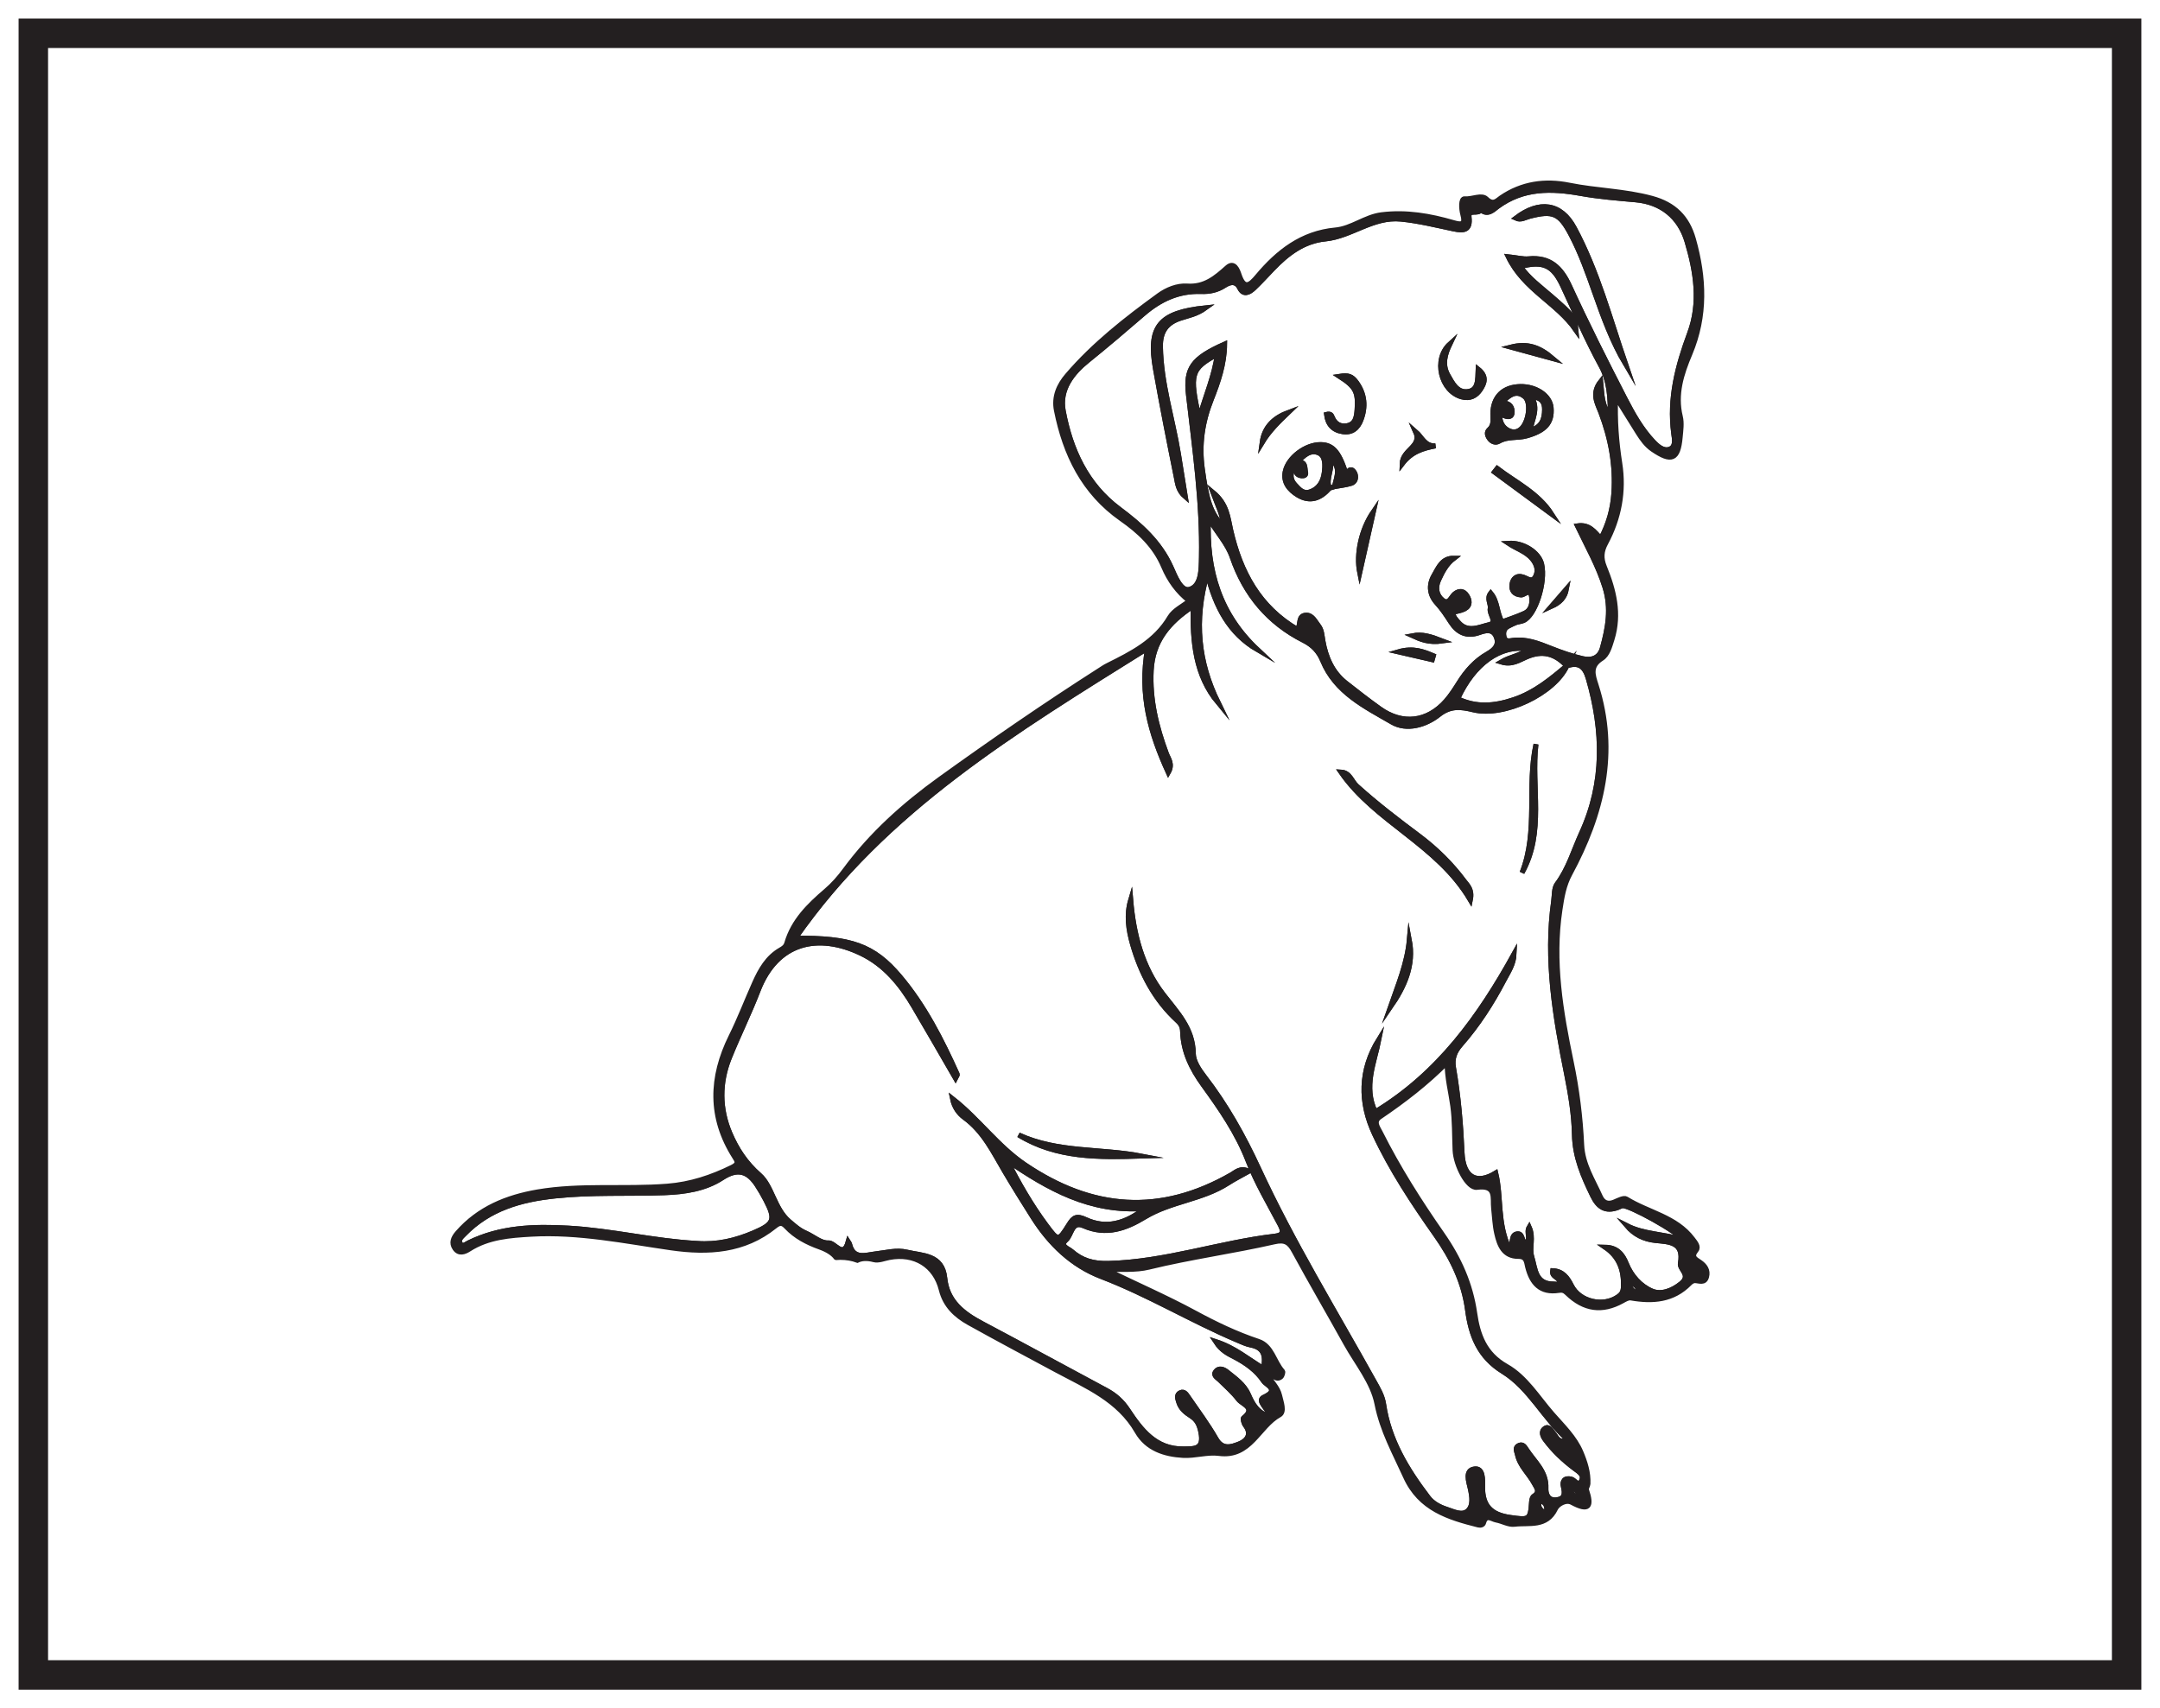 <?xml version="1.0" encoding="UTF-8"?>
<svg xmlns="http://www.w3.org/2000/svg" xmlns:xlink="http://www.w3.org/1999/xlink" width="220pt" height="174pt" viewBox="0 0 220 174" version="1.1">
<g id="surface1">
<rect x="0" y="0" width="220" height="174" style="fill:rgb(100%,100%,100%);fill-opacity:1;stroke:none;"/>
<path style=" stroke:none;fill-rule:nonzero;fill:rgb(100%,100%,100%);fill-opacity:1;" d="M 3.395 3.391 L 216.602 3.391 L 216.602 170.609 L 3.395 170.609 Z M 3.395 3.391 "/>
<path style=" stroke:none;fill-rule:nonzero;fill:rgb(13.73%,12.16%,12.549%);fill-opacity:1;" d="M 218.102 1.891 L 1.895 1.891 L 1.895 172.109 L 218.102 172.109 Z M 215.102 169.109 L 4.895 169.109 L 4.895 4.891 L 215.102 4.891 Z M 215.102 169.109 "/>
<path style=" stroke:none;fill-rule:evenodd;fill:rgb(13.73%,12.16%,12.549%);fill-opacity:1;" d="M 171.828 128.586 C 172.516 128.902 172.984 129.051 173.234 129.832 C 172.492 129.656 172.172 129.328 171.828 128.586 M 106.527 124.766 C 105.008 122.711 103.738 120.504 102.566 118.188 C 106.746 121.047 111.023 123.512 116.602 123.094 C 114.598 124.676 112.625 125.176 110.578 124.223 C 109.641 123.785 109.336 124.004 108.891 124.711 C 107.793 126.465 107.777 126.449 106.527 124.766 M 171.23 130.738 C 170.293 131.508 169.16 131.895 168.254 131.504 C 167.098 131.012 166.152 129.984 165.645 128.707 C 165.273 127.77 164.699 127.062 163.488 127.039 C 164.941 128.027 165.398 129.383 165.348 131.043 C 165.328 131.566 165.203 131.797 164.832 132.066 C 163.305 133.164 160.883 132.609 160.051 130.945 C 159.66 130.16 159.18 129.477 158.141 129.43 C 158.016 130.133 158.859 130.035 158.875 130.684 C 158.82 130.895 158.5 130.789 158.266 130.793 C 156.352 130.812 156.395 129.273 156.016 128.012 C 155.73 127.074 156.242 126.102 155.75 124.996 C 155.398 125.586 156.031 126.266 155.34 126.617 C 154.953 126.418 155.121 125.57 154.5 125.684 C 153.855 125.805 154.184 126.59 153.727 127.219 C 152.469 124.59 152.938 121.914 152.344 119.48 C 150.402 120.676 149.031 119.949 148.914 117.41 C 148.785 114.504 148.543 111.613 148.043 108.75 C 147.883 107.828 148.156 107.117 148.773 106.41 C 150.52 104.422 151.945 102.203 153.172 99.859 C 153.613 99.02 154.172 98.227 154.219 97.156 C 150.688 103.547 146.516 109.355 140.074 113.254 C 138.844 110.699 139.969 108.285 140.453 105.852 C 138.504 109 138.488 112.281 139.992 115.496 C 141.695 119.156 143.934 122.535 146.254 125.824 C 147.91 128.168 149.098 130.609 149.473 133.441 C 149.82 136.027 150.641 138.203 153.09 139.715 C 155.809 141.398 157.219 144.453 159.68 146.645 C 158.711 147.102 158.559 146.359 158.215 145.988 C 157.973 145.727 157.781 145.211 157.352 145.5 C 156.895 145.805 157.133 146.309 157.387 146.648 C 158.223 147.773 159.242 148.734 160.359 149.574 C 160.809 149.914 161.371 150.219 161.082 150.82 C 160.762 151.488 160.395 150.754 160.059 150.668 C 159.328 150.477 159.098 150.902 159.23 151.422 C 159.418 152.184 159.367 152.691 158.48 152.773 C 157.629 152.852 157.434 152.109 157.457 151.602 C 157.535 149.883 156.289 148.902 155.484 147.668 C 155.305 147.395 155.129 147.07 154.746 147.215 C 154.234 147.41 154.477 147.812 154.555 148.172 C 154.805 149.328 155.723 150.09 156.254 151.078 C 156.512 151.559 156.898 151.961 156.211 152.41 C 156.07 152.5 156.004 152.781 155.992 152.977 C 155.875 154.84 155.727 154.836 153.812 154.562 C 151.883 154.289 150.98 153.395 151.008 151.426 C 151.016 150.75 151.09 149.508 150.184 149.625 C 149.18 149.754 149.582 150.879 149.75 151.629 C 149.93 152.438 150.082 153.375 149.48 153.906 C 148.902 154.414 148.051 153.965 147.332 153.73 C 146.598 153.488 145.922 153.129 145.461 152.52 C 143.297 149.68 141.465 146.664 140.93 143.047 C 140.801 142.156 140.352 141.434 139.941 140.691 C 135.949 133.504 131.633 126.484 128.184 119.016 C 126.641 115.676 124.879 112.531 122.637 109.629 C 122.121 108.961 121.555 108.102 121.547 107.328 C 121.516 104.734 119.879 103.121 118.453 101.262 C 116.309 98.477 115.457 95.145 115.164 91.656 C 114.707 93.191 114.93 94.695 115.344 96.152 C 116.199 99.141 117.609 101.84 119.934 103.973 C 120.301 104.305 120.434 104.609 120.449 105.059 C 120.512 107.125 121.371 108.867 122.562 110.52 C 124.324 112.949 126.023 115.402 127.125 118.258 C 127.996 120.504 129.25 122.598 130.375 124.738 C 130.738 125.434 130.723 125.812 129.855 125.914 C 124.16 126.582 118.684 128.547 112.875 128.691 C 111.316 128.727 110.191 128.383 109.125 127.453 C 108.805 127.172 107.879 126.914 108.59 126.289 C 109.16 125.789 109.141 124.32 110.367 124.859 C 112.68 125.871 114.664 125.141 116.617 123.957 C 119.254 122.363 122.469 122.191 125.074 120.508 C 125.723 120.086 126.418 119.742 127.188 119.309 C 126.355 118.883 125.898 119.387 125.422 119.66 C 118.176 123.812 111.254 123.301 104.367 118.629 C 101.586 116.738 99.684 114.004 97.012 111.906 C 97.188 112.781 97.656 113.418 98.227 113.832 C 100.184 115.25 101.172 117.352 102.344 119.336 C 103.273 120.91 104.242 122.461 105.219 124.004 C 106.934 126.711 109.184 128.887 112.184 130.035 C 116.965 131.863 121.344 134.527 126.043 136.516 C 126.484 136.703 126.934 136.918 127.398 137.008 C 128.734 137.262 128.941 138.098 128.68 139.387 C 127.121 138.469 125.805 137.293 123.812 136.648 C 124.434 137.605 125.121 137.898 125.758 138.23 C 126.914 138.84 127.977 139.59 128.699 140.676 C 128.969 141.086 130.371 141.57 128.715 142.324 C 127.961 142.668 129.168 143.5 129.395 144.297 C 128.082 143.969 127.582 143.02 127.168 142.07 C 126.707 141.012 125.816 140.422 124.988 139.75 C 124.629 139.461 124.16 139.281 123.832 139.684 C 123.5 140.094 123.98 140.316 124.238 140.57 C 124.883 141.215 125.59 141.816 126.137 142.539 C 126.523 143.051 127.973 143.398 126.648 144.441 C 126.566 144.508 126.684 144.98 126.832 145.172 C 127.574 146.137 126.934 146.793 126.203 147.078 C 125.441 147.375 124.516 147.715 123.859 146.562 C 123.012 145.078 121.973 143.699 121.004 142.281 C 120.828 142.027 120.617 141.68 120.238 141.848 C 119.77 142.059 119.953 142.477 120.059 142.832 C 120.262 143.488 120.754 143.879 121.316 144.238 C 121.891 144.609 122.141 145.059 122.305 145.859 C 122.68 147.672 121.629 147.57 120.543 147.586 C 117.711 147.633 116.227 145.656 114.879 143.625 C 114.285 142.723 113.582 142.102 112.664 141.609 C 108.441 139.355 104.246 137.055 100.02 134.816 C 98.086 133.789 96.469 132.562 96.227 130.176 C 95.98 127.781 93.953 127.918 92.355 127.539 C 91.305 127.289 90.227 127.598 89.156 127.719 C 88.195 127.828 86.918 128.344 86.535 126.73 C 86.516 126.645 86.441 126.566 86.391 126.484 C 85.898 128.258 85.035 126.543 84.371 126.598 C 83.633 126.66 82.844 125.938 82.059 125.598 C 81.398 125.312 80.887 124.848 80.355 124.395 C 78.855 123.102 78.633 120.812 77.363 119.699 C 75.922 118.434 75.027 117.031 74.344 115.441 C 73.27 112.926 73.262 110.297 74.289 107.742 C 75.211 105.449 76.316 103.23 77.203 100.926 C 79.133 95.91 83.34 95.023 87.691 97.105 C 90.109 98.262 91.742 100.262 93.074 102.516 C 94.496 104.918 95.879 107.344 97.316 109.824 C 97.422 109.609 97.527 109.496 97.504 109.438 C 95.91 105.902 94.156 102.441 91.641 99.465 C 88.969 96.297 86.645 95.516 81.004 95.562 C 90.145 82.426 103.379 74.473 116.879 66.035 C 116.039 70.812 117.176 74.699 118.992 78.684 C 119.484 77.828 118.992 77.281 118.805 76.773 C 117.781 74.027 117.098 71.242 117.254 68.273 C 117.414 65.367 118.957 63.426 121.516 61.746 C 121.465 65.414 121.738 68.766 124.074 71.586 C 122.051 67.465 121.57 63.227 122.957 58.422 C 123.812 61.832 125.211 64.508 128.09 66.188 C 124.289 62.625 122.848 58.195 123.086 52.762 C 123.98 54.297 125.02 55.336 125.512 56.777 C 126.809 60.551 129.191 63.43 132.789 65.238 C 133.695 65.695 134.324 66.34 134.715 67.293 C 136.039 70.527 139.059 71.977 141.801 73.566 C 143.273 74.422 145.203 73.863 146.523 72.816 C 147.734 71.848 148.797 72 150.074 72.305 C 153.227 73.059 158.305 70.633 159.586 67.828 C 159.582 67.828 159.578 67.832 159.574 67.832 L 159.57 67.828 C 157.926 69.207 156.305 70.555 154.184 71.266 C 152.211 71.93 150.352 72.082 148.465 71.18 C 150.102 67.605 152.82 65.637 155.648 66.105 C 154.891 66.809 153.879 66.855 152.906 67.43 C 153.996 67.77 154.742 67.227 155.504 66.902 C 157.066 66.246 158.355 66.52 159.57 67.828 C 159.582 67.82 159.59 67.812 159.598 67.805 C 159.594 67.812 159.59 67.82 159.586 67.828 C 160.793 67.426 161.402 67.855 161.766 69.102 C 163.316 74.441 163.441 79.699 161.086 84.848 C 160.285 86.594 159.766 88.469 158.586 90.051 C 158.273 90.469 158.324 91.176 158.246 91.75 C 157.391 97.766 158.398 103.633 159.578 109.496 C 159.977 111.496 160.316 113.539 160.355 115.566 C 160.402 117.875 161.258 119.832 162.227 121.824 C 162.793 122.992 163.555 123.457 164.801 122.988 C 164.953 122.934 165.094 122.84 165.25 122.816 C 165.898 122.711 170.934 125.477 171.402 126.297 C 169.449 125.664 167.461 125.75 165.68 124.84 C 166.469 125.762 167.426 126.234 168.625 126.359 C 169.98 126.5 171.547 126.48 171.148 128.68 C 171.035 129.316 172.281 129.871 171.23 130.738 M 165.734 130.469 C 166.457 130.789 166.918 130.973 166.887 131.676 C 166.234 131.641 166.039 131.195 165.734 130.469 M 159.93 151.41 C 160.559 151.641 160.805 152.055 160.953 152.75 C 160.297 152.461 159.953 152.125 159.93 151.41 M 157.492 154.207 C 156.895 153.848 156.539 153.508 156.836 152.852 C 157.504 153.031 157.625 153.477 157.492 154.207 M 76.785 125.562 C 74.93 126.359 73.02 126.809 70.988 126.652 C 66.594 126.418 62.297 125.344 57.898 125.094 C 54.383 124.898 50.945 125.004 47.711 126.602 C 47.449 126.734 47.102 127.055 46.875 126.664 C 46.641 126.262 47.027 125.977 47.281 125.711 C 49.824 123.09 53.082 122.184 56.57 121.82 C 60.27 121.43 63.984 121.625 67.684 121.492 C 69.746 121.418 71.809 121.113 73.543 119.984 C 75.133 118.945 76.184 119.293 77.121 120.727 C 77.441 121.219 77.734 121.727 78.004 122.246 C 79.039 124.234 78.848 124.676 76.785 125.562 M 122.137 42.621 C 121.117 38.09 121.273 37.562 123.984 36.09 C 123.688 38.289 122.836 40.203 122.137 42.621 M 134.121 64.98 C 133.375 64.441 132.926 64.168 132.973 63.359 C 133.586 63.676 133.785 64.141 134.121 64.98 M 119.277 57.785 C 118.129 55.219 116.16 53.469 113.98 51.844 C 110.645 49.348 109.035 45.805 108.293 41.852 C 107.879 39.648 109.242 37.965 110.785 36.723 C 112.715 35.172 114.59 33.566 116.465 31.953 C 118.152 30.504 120.039 29.613 122.336 29.695 C 123.156 29.723 123.957 29.582 124.719 29.082 C 125.055 28.867 125.824 28.441 126.262 29.332 C 126.648 30.117 127.25 29.797 127.715 29.355 C 128.375 28.727 128.992 28.047 129.625 27.387 C 131.105 25.84 132.77 24.562 134.977 24.344 C 137.656 24.078 139.832 22.035 142.688 22.32 C 144.52 22.504 146.281 22.945 148.066 23.32 C 149.07 23.527 149.789 23.492 149.629 22.121 C 149.52 21.23 150.609 21.914 150.816 21.348 C 151.504 22.023 152.152 21.316 152.508 21.051 C 155.133 19.117 157.984 19.172 160.992 19.707 C 162.836 20.039 164.719 20.188 166.594 20.355 C 169.195 20.586 171.07 22.074 171.824 24.602 C 172.746 27.695 173.242 30.848 172.09 33.949 C 170.859 37.262 169.992 40.578 170.469 44.152 C 170.543 44.691 170.723 45.504 170.066 45.75 C 169.426 45.996 168.824 45.453 168.391 44.992 C 167.16 43.691 166.289 42.121 165.48 40.551 C 163.539 36.781 161.625 32.988 159.855 29.129 C 158.988 27.242 157.852 26.156 155.688 26.363 C 155.117 26.418 154.527 26.25 153.621 26.152 C 155.25 29.523 158.578 30.828 160.516 33.625 C 160.398 32.352 160.215 32.102 157.984 30.172 C 156.891 29.227 155.711 28.371 154.855 27.152 C 157.188 26.539 158.191 27.023 159.172 29.129 C 160.441 31.855 161.633 34.625 163.07 37.262 C 163.949 38.871 164 40.488 164.02 42.363 C 163.113 41.324 163.172 40.176 163.035 38.855 C 162.059 40.098 162.707 41.102 163.055 42.02 C 164.059 44.676 164.57 47.387 164.375 50.227 C 164.262 51.855 163.84 53.387 163.043 54.867 C 162.402 54.172 161.883 53.383 160.66 53.562 C 161.672 55.672 162.793 57.645 163.473 59.836 C 164.137 61.977 163.77 63.965 163.207 65.996 C 162.914 67.062 162.086 67.293 161.184 67.086 C 160.094 66.836 159.02 66.461 157.973 66.047 C 156.715 65.547 155.48 65.047 154.082 65.23 C 153.73 65.277 153.297 65.402 153.184 64.848 C 153.09 64.383 153.188 63.992 153.652 63.766 C 153.895 63.648 154.129 63.516 154.383 63.422 C 154.633 63.332 154.914 63.316 155.156 63.215 C 156.355 62.723 157.453 59.324 157.023 57.469 C 156.746 56.266 155.156 55.238 153.629 55.336 C 154.48 55.902 155.449 56.18 156.07 56.938 C 156.5 57.457 156.723 58.109 156.387 58.738 C 156.051 59.371 155.57 58.922 155.137 58.777 C 154.441 58.551 154.062 58.977 153.992 59.551 C 153.918 60.141 154.219 60.555 154.918 60.602 C 155.281 60.629 155.883 59.84 156 60.812 C 156.078 61.461 155.961 62.156 155.27 62.473 C 154.543 62.809 153.773 63.051 152.992 63.348 C 152.434 62.453 152.566 61.289 151.832 60.414 C 151.379 60.996 151.883 61.5 151.777 61.996 C 151.66 62.559 152.566 63.422 151.684 63.625 C 150.688 63.852 149.477 64.512 148.52 63.379 C 148.285 63.094 147.988 62.836 147.996 62.371 C 148.383 62.262 148.812 62.211 149.168 62.023 C 149.789 61.691 149.711 61.133 149.391 60.648 C 149.07 60.168 148.613 60.125 148.148 60.508 C 147.777 60.816 147.566 61.656 146.918 61.125 C 146.293 60.617 146.176 59.84 146.531 59.066 C 146.906 58.242 147.324 57.441 148.086 56.859 C 146.879 56.836 146.523 57.801 146.051 58.617 C 145.457 59.637 145.621 60.633 146.367 61.445 C 146.914 62.043 147.336 62.695 147.77 63.367 C 148.449 64.418 149.348 64.895 150.66 64.438 C 151.211 64.246 151.992 64 152.359 64.797 C 152.762 65.676 152.227 66.191 151.504 66.602 C 150.258 67.312 149.344 68.355 148.59 69.562 C 148.191 70.199 147.777 70.84 147.285 71.402 C 145.391 73.555 142.844 73.852 140.531 72.199 C 139.352 71.355 138.203 70.465 137.062 69.566 C 135.68 68.469 135.039 66.953 134.738 65.27 C 134.645 64.738 134.633 64.172 134.289 63.738 C 133.934 63.293 133.652 62.605 132.98 62.664 C 132.203 62.727 132.484 63.578 132.176 64.137 C 128.234 61.844 126.332 58.254 125.355 54.02 C 125.059 52.746 125.004 51.355 123.531 50.145 C 124.043 51.512 124.566 52.48 124.621 53.633 C 123.297 52.359 122.879 50.867 122.457 47.746 C 122.121 45.273 122.457 42.996 123.371 40.691 C 124.074 38.914 124.711 37.074 124.73 35.051 C 121.41 36.527 120.738 37.535 121.047 40.223 C 121.676 45.723 122.48 51.215 122.367 56.773 C 122.34 58.039 122.363 59.664 121.176 60.027 C 120.289 60.301 119.684 58.691 119.277 57.785 M 173.129 128.555 C 172.664 128.242 172.207 128.035 172.762 127.348 C 173.055 126.988 172.66 126.547 172.398 126.199 C 170.699 123.938 167.879 123.512 165.645 122.121 C 165.402 121.965 164.828 122.258 164.441 122.426 C 163.75 122.727 163.273 122.496 162.992 121.871 C 162.234 120.176 161.199 118.625 161.102 116.629 C 160.969 113.789 160.617 110.957 160.031 108.16 C 158.961 103.043 158.09 97.922 158.891 92.648 C 159.086 91.359 159.273 90.176 159.906 89.008 C 163.176 82.945 164.754 76.613 162.566 69.781 C 162.234 68.746 161.91 67.848 163.137 67.074 C 163.738 66.695 163.957 65.855 164.188 65.121 C 164.992 62.543 164.379 60.109 163.414 57.742 C 163.051 56.848 163.105 56.145 163.551 55.32 C 164.914 52.781 165.426 50.027 164.98 47.199 C 164.641 45.016 164.465 42.852 164.559 40.422 C 165.383 41.75 166.109 42.922 166.844 44.086 C 167.25 44.727 167.68 45.34 168.316 45.777 C 170.254 47.102 170.926 46.82 171.133 44.535 C 171.195 43.84 171.309 43.098 171.148 42.441 C 170.59 40.156 171.266 38.07 172.125 36.039 C 173.75 32.172 173.594 28.297 172.48 24.355 C 171.855 22.137 170.508 20.812 168.246 20.199 C 165.477 19.445 162.613 19.422 159.828 18.859 C 157.371 18.363 155.016 18.684 152.883 20.145 C 152.457 20.438 152.094 20.938 151.387 20.254 C 150.898 19.785 149.953 20.316 149.184 20.246 C 148.77 20.207 148.832 21.273 148.984 21.828 C 149.27 22.848 148.918 22.934 148.039 22.676 C 145.652 21.98 143.234 21.559 140.719 21.871 C 139.027 22.082 137.684 23.273 136.008 23.426 C 132.59 23.742 130.156 25.66 128.062 28.16 C 127.309 29.062 126.719 29.539 126.199 27.961 C 126.062 27.555 125.719 26.602 125 27.242 C 123.805 28.309 122.695 29.262 120.898 29.133 C 119.918 29.066 118.859 29.488 118.027 30.094 C 114.68 32.527 111.414 35.078 108.707 38.238 C 107.855 39.227 107.316 40.41 107.598 41.809 C 108.492 46.281 110.359 50.148 114.219 52.855 C 116.031 54.125 117.621 55.586 118.523 57.73 C 119.09 59.078 119.961 60.312 121.137 61.207 C 120.453 61.758 119.562 62.168 119.152 62.859 C 117.672 65.363 115.262 66.562 112.824 67.777 C 112.535 67.918 112.27 68.105 111.996 68.277 C 106.465 71.812 101.059 75.535 95.734 79.367 C 92.086 81.996 88.77 84.965 86.09 88.594 C 85.516 89.379 84.887 90.098 84.145 90.734 C 82.414 92.215 80.793 93.789 80.133 96.07 C 80.027 96.438 79.773 96.594 79.5 96.75 C 78.168 97.516 77.457 98.781 76.859 100.117 C 76.047 101.934 75.34 103.797 74.457 105.574 C 72.395 109.742 72.27 113.82 74.812 117.836 C 75.09 118.27 75.285 118.543 74.566 118.895 C 72.469 119.926 70.332 120.637 67.969 120.82 C 63.57 121.164 59.137 120.66 54.758 121.406 C 51.602 121.949 48.77 123.105 46.602 125.578 C 46.168 126.074 45.938 126.602 46.336 127.172 C 46.742 127.754 47.316 127.539 47.773 127.246 C 49.719 126.004 51.926 125.844 54.117 125.719 C 58.934 125.445 63.637 126.43 68.367 127.109 C 72.141 127.648 75.781 127.438 78.914 124.918 C 79.395 124.531 79.66 124.5 80.09 124.961 C 81.027 125.957 82.219 126.574 83.5 127.031 C 84.27 127.309 84.812 127.656 85.145 128.086 C 85.156 128.09 85.168 128.094 85.18 128.098 C 85.312 128.086 85.445 128.078 85.582 128.078 C 86.234 128.078 86.812 128.188 87.328 128.375 C 87.758 128.176 88.297 128.129 89.008 128.316 C 89.48 128.441 90.059 128.188 90.586 128.09 C 93.152 127.605 95.254 128.891 95.871 131.383 C 96.266 132.973 97.344 133.992 98.688 134.738 C 101.648 136.387 104.637 137.977 107.621 139.578 C 110.684 141.223 113.949 142.57 115.816 145.82 C 116.824 147.574 118.613 148.141 120.488 148.25 C 121.707 148.324 122.969 147.891 124.164 148.051 C 127.363 148.473 128.18 145.305 130.312 144.125 C 130.875 143.816 130.488 142.832 130.336 142.152 C 130.145 141.316 129.488 140.738 128.977 139.902 C 129.645 139.953 129.949 140.672 130.465 140.25 C 130.594 140.141 130.707 139.766 130.637 139.684 C 129.754 138.707 129.559 137.094 128.176 136.633 C 125.918 135.883 123.797 134.863 121.719 133.738 C 118.758 132.133 115.672 130.809 112.684 129.328 C 114.133 129.254 115.637 129.418 117.02 129.074 C 121.25 128.039 125.566 127.461 129.805 126.492 C 130.883 126.246 131.324 126.555 131.805 127.449 C 133.523 130.613 135.344 133.723 137.09 136.871 C 138.211 138.891 139.809 140.777 140.246 143.008 C 140.781 145.719 142.062 148.004 143.16 150.43 C 144.633 153.691 147.527 154.574 150.57 155.34 C 150.797 155.395 151.051 155.336 151.109 155.113 C 151.363 154.199 151.949 154.754 152.387 154.832 C 153.02 154.945 153.66 155.344 154.254 155.266 C 155.742 155.078 157.52 155.602 158.438 153.672 C 158.645 153.234 159.477 152.707 160.094 153.039 C 161.863 153.992 162.156 153.445 161.586 151.75 C 161.531 151.586 161.727 151.352 161.738 151.148 C 161.797 150.008 161.445 148.93 161.023 147.926 C 160.383 146.406 159.172 145.258 158.094 144.023 C 156.609 142.324 155.398 140.277 153.426 139.164 C 151.211 137.91 150.523 135.988 150.203 133.75 C 149.773 130.773 148.613 128.18 146.863 125.676 C 144.566 122.379 142.398 118.961 140.586 115.348 C 140.34 114.859 139.84 114.238 140.543 113.766 C 142.969 112.125 145.281 110.348 147.383 108.227 C 147.391 109.809 147.77 111.219 147.965 112.648 C 148.172 114.152 148.133 115.652 148.199 117.156 C 148.262 118.695 149.484 121.07 150.426 120.945 C 152.469 120.68 152.004 122.027 152.125 123.074 C 152.223 123.93 152.25 124.801 152.441 125.637 C 152.711 126.82 153.145 127.988 154.66 127.98 C 155.469 127.98 155.465 128.535 155.586 129.035 C 156.004 130.699 156.887 131.742 158.777 131.441 C 159.109 131.391 159.324 131.438 159.605 131.715 C 161.352 133.41 163.188 133.641 165.223 132.523 C 165.496 132.371 165.832 132.164 166.102 132.211 C 168.328 132.598 170.398 132.453 172.094 130.723 C 172.227 130.582 172.445 130.441 172.621 130.445 C 173.078 130.457 173.629 130.75 173.82 130.055 C 174.004 129.391 173.648 128.906 173.129 128.555 "/>
<path style="fill:none;stroke-width:0.5;stroke-linecap:butt;stroke-linejoin:miter;stroke:rgb(13.73%,12.16%,12.549%);stroke-opacity:1;stroke-miterlimit:10;" d="M -0 -0.001 C 0.687 -0.318 1.156 -0.466 1.406 -1.248 C 0.664 -1.072 0.344 -0.744 -0 -0.001 Z M -65.301 3.819 C -66.82 5.874 -68.09 8.081 -69.262 10.397 C -65.082 7.538 -60.805 5.073 -55.227 5.491 C -57.231 3.909 -59.203 3.409 -61.25 4.362 C -62.188 4.799 -62.492 4.581 -62.938 3.874 C -64.035 2.12 -64.051 2.135 -65.301 3.819 Z M -0.598 -2.154 C -1.535 -2.923 -2.668 -3.31 -3.574 -2.919 C -4.731 -2.427 -5.676 -1.4 -6.184 -0.123 C -6.555 0.815 -7.129 1.522 -8.34 1.545 C -6.887 0.557 -6.43 -0.798 -6.481 -2.458 C -6.5 -2.982 -6.625 -3.212 -6.996 -3.482 C -8.524 -4.58 -10.945 -4.025 -11.778 -2.361 C -12.168 -1.576 -12.649 -0.892 -13.688 -0.845 C -13.813 -1.548 -12.969 -1.451 -12.953 -2.099 C -13.008 -2.31 -13.328 -2.205 -13.563 -2.208 C -15.477 -2.228 -15.434 -0.689 -15.813 0.573 C -16.098 1.51 -15.586 2.483 -16.078 3.588 C -16.43 2.999 -15.797 2.319 -16.488 1.967 C -16.875 2.167 -16.707 3.014 -17.328 2.901 C -17.973 2.78 -17.645 1.995 -18.102 1.366 C -19.36 3.995 -18.891 6.67 -19.485 9.104 C -21.426 7.909 -22.797 8.635 -22.914 11.174 C -23.043 14.081 -23.285 16.971 -23.785 19.834 C -23.945 20.756 -23.672 21.467 -23.055 22.174 C -21.309 24.163 -19.883 26.381 -18.656 28.725 C -18.215 29.565 -17.656 30.358 -17.61 31.428 C -21.141 25.038 -25.313 19.229 -31.754 15.331 C -32.985 17.885 -31.86 20.299 -31.375 22.733 C -33.324 19.584 -33.34 16.303 -31.836 13.088 C -30.133 9.428 -27.895 6.049 -25.574 2.76 C -23.918 0.417 -22.731 -2.025 -22.356 -4.857 C -22.008 -7.443 -21.188 -9.619 -18.738 -11.13 C -16.02 -12.814 -14.61 -15.869 -12.149 -18.06 C -13.117 -18.517 -13.27 -17.775 -13.613 -17.404 C -13.856 -17.142 -14.047 -16.626 -14.477 -16.916 C -14.934 -17.22 -14.695 -17.724 -14.442 -18.064 C -13.606 -19.189 -12.586 -20.15 -11.469 -20.99 C -11.02 -21.33 -10.457 -21.634 -10.746 -22.236 C -11.067 -22.904 -11.434 -22.169 -11.77 -22.083 C -12.5 -21.892 -12.731 -22.318 -12.598 -22.837 C -12.41 -23.599 -12.461 -24.107 -13.348 -24.189 C -14.199 -24.267 -14.395 -23.525 -14.371 -23.017 C -14.293 -21.298 -15.539 -20.318 -16.344 -19.083 C -16.524 -18.81 -16.699 -18.486 -17.082 -18.63 C -17.594 -18.826 -17.352 -19.228 -17.274 -19.587 C -17.024 -20.744 -16.106 -21.505 -15.574 -22.494 C -15.317 -22.974 -14.93 -23.376 -15.617 -23.826 C -15.758 -23.916 -15.824 -24.197 -15.836 -24.392 C -15.953 -26.255 -16.102 -26.251 -18.016 -25.978 C -19.945 -25.705 -20.848 -24.81 -20.82 -22.841 C -20.813 -22.166 -20.738 -20.923 -21.645 -21.041 C -22.649 -21.169 -22.246 -22.294 -22.078 -23.044 C -21.899 -23.853 -21.746 -24.791 -22.348 -25.322 C -22.926 -25.83 -23.778 -25.38 -24.496 -25.146 C -25.231 -24.904 -25.906 -24.544 -26.367 -23.935 C -28.531 -21.095 -30.363 -18.08 -30.899 -14.462 C -31.028 -13.572 -31.477 -12.849 -31.887 -12.107 C -35.879 -4.919 -40.195 2.1 -43.645 9.569 C -45.188 12.909 -46.949 16.053 -49.192 18.956 C -49.707 19.624 -50.274 20.483 -50.281 21.256 C -50.313 23.85 -51.949 25.463 -53.375 27.323 C -55.52 30.108 -56.371 33.44 -56.664 36.928 C -57.121 35.393 -56.899 33.889 -56.485 32.432 C -55.629 29.444 -54.219 26.745 -51.895 24.612 C -51.528 24.28 -51.395 23.975 -51.379 23.526 C -51.317 21.459 -50.457 19.717 -49.266 18.065 C -47.504 15.635 -45.805 13.182 -44.703 10.327 C -43.832 8.081 -42.578 5.987 -41.453 3.846 C -41.09 3.151 -41.106 2.772 -41.973 2.67 C -47.668 2.002 -53.145 0.038 -58.953 -0.107 C -60.512 -0.142 -61.637 0.202 -62.703 1.131 C -63.024 1.413 -63.949 1.67 -63.238 2.295 C -62.668 2.795 -62.688 4.264 -61.461 3.725 C -59.149 2.713 -57.164 3.444 -55.211 4.627 C -52.574 6.221 -49.36 6.393 -46.754 8.077 C -46.106 8.499 -45.41 8.842 -44.641 9.276 C -45.473 9.702 -45.93 9.198 -46.406 8.924 C -53.653 4.772 -60.574 5.284 -67.461 9.956 C -70.242 11.846 -72.145 14.581 -74.817 16.678 C -74.641 15.803 -74.172 15.167 -73.602 14.752 C -71.645 13.335 -70.656 11.233 -69.485 9.249 C -68.555 7.674 -67.586 6.124 -66.61 4.581 C -64.895 1.874 -62.645 -0.302 -59.645 -1.451 C -54.863 -3.279 -50.485 -5.943 -45.785 -7.931 C -45.344 -8.119 -44.895 -8.333 -44.43 -8.423 C -43.094 -8.677 -42.887 -9.513 -43.149 -10.802 C -44.707 -9.884 -46.024 -8.708 -48.016 -8.064 C -47.395 -9.021 -46.707 -9.314 -46.07 -9.646 C -44.914 -10.255 -43.852 -11.005 -43.129 -12.091 C -42.86 -12.501 -41.457 -12.986 -43.113 -13.74 C -43.867 -14.083 -42.66 -14.915 -42.434 -15.712 C -43.746 -15.384 -44.246 -14.435 -44.66 -13.486 C -45.121 -12.427 -46.012 -11.837 -46.84 -11.165 C -47.199 -10.876 -47.668 -10.697 -47.996 -11.099 C -48.328 -11.509 -47.848 -11.732 -47.59 -11.986 C -46.945 -12.63 -46.238 -13.232 -45.692 -13.955 C -45.305 -14.466 -43.856 -14.814 -45.18 -15.857 C -45.262 -15.923 -45.145 -16.396 -44.996 -16.587 C -44.254 -17.552 -44.895 -18.208 -45.625 -18.494 C -46.387 -18.791 -47.313 -19.13 -47.969 -17.978 C -48.817 -16.494 -49.856 -15.115 -50.824 -13.697 C -51 -13.443 -51.211 -13.095 -51.59 -13.263 C -52.059 -13.474 -51.875 -13.892 -51.77 -14.248 C -51.567 -14.904 -51.074 -15.294 -50.512 -15.654 C -49.938 -16.025 -49.688 -16.474 -49.524 -17.275 C -49.149 -19.087 -50.199 -18.986 -51.285 -19.001 C -54.117 -19.048 -55.602 -17.072 -56.949 -15.04 C -57.543 -14.138 -58.246 -13.517 -59.164 -13.025 C -63.387 -10.771 -67.582 -8.47 -71.809 -6.232 C -73.742 -5.205 -75.36 -3.978 -75.602 -1.591 C -75.848 0.803 -77.875 0.667 -79.473 1.045 C -80.524 1.295 -81.602 0.987 -82.672 0.866 C -83.633 0.756 -84.91 0.241 -85.293 1.854 C -85.313 1.94 -85.387 2.018 -85.438 2.1 C -85.93 0.327 -86.793 2.042 -87.457 1.987 C -88.195 1.924 -88.985 2.647 -89.77 2.987 C -90.43 3.272 -90.942 3.737 -91.473 4.19 C -92.973 5.483 -93.195 7.772 -94.465 8.885 C -95.906 10.151 -96.801 11.553 -97.485 13.143 C -98.559 15.659 -98.567 18.288 -97.539 20.842 C -96.617 23.135 -95.512 25.354 -94.625 27.659 C -92.695 32.674 -88.488 33.561 -84.137 31.479 C -81.719 30.323 -80.086 28.323 -78.754 26.069 C -77.332 23.667 -75.949 21.241 -74.512 18.76 C -74.406 18.975 -74.301 19.088 -74.324 19.147 C -75.918 22.682 -77.672 26.143 -80.188 29.12 C -82.86 32.288 -85.184 33.069 -90.824 33.022 C -81.684 46.159 -68.449 54.112 -54.949 62.549 C -55.789 57.772 -54.653 53.885 -52.836 49.901 C -52.344 50.756 -52.836 51.303 -53.024 51.811 C -54.047 54.557 -54.731 57.342 -54.574 60.311 C -54.414 63.217 -52.871 65.159 -50.313 66.838 C -50.363 63.17 -50.09 59.819 -47.754 56.999 C -49.778 61.12 -50.258 65.358 -48.871 70.163 C -48.016 66.752 -46.617 64.077 -43.738 62.397 C -47.539 65.96 -48.981 70.389 -48.742 75.823 C -47.848 74.288 -46.809 73.249 -46.317 71.807 C -45.02 68.034 -42.637 65.155 -39.039 63.346 C -38.133 62.889 -37.504 62.245 -37.113 61.292 C -35.789 58.057 -32.77 56.608 -30.028 55.018 C -28.555 54.163 -26.625 54.721 -25.305 55.768 C -24.094 56.737 -23.031 56.584 -21.754 56.28 C -18.602 55.526 -13.524 57.952 -12.242 60.756 C -12.246 60.756 -12.25 60.752 -12.254 60.752 L -12.258 60.756 C -13.903 59.377 -15.524 58.03 -17.645 57.319 C -19.617 56.655 -21.477 56.502 -23.363 57.405 C -21.727 60.979 -19.008 62.948 -16.18 62.479 C -16.938 61.776 -17.949 61.729 -18.922 61.155 C -17.832 60.815 -17.086 61.358 -16.324 61.682 C -14.762 62.338 -13.473 62.065 -12.258 60.756 C -12.246 60.764 -12.238 60.772 -12.231 60.78 C -12.235 60.772 -12.238 60.764 -12.242 60.756 C -11.035 61.159 -10.426 60.729 -10.063 59.483 C -8.512 54.143 -8.387 48.885 -10.742 43.737 C -11.543 41.991 -12.063 40.116 -13.242 38.534 C -13.555 38.116 -13.504 37.409 -13.582 36.834 C -14.438 30.819 -13.43 24.952 -12.25 19.088 C -11.852 17.088 -11.512 15.045 -11.473 13.018 C -11.426 10.71 -10.57 8.752 -9.602 6.76 C -9.035 5.592 -8.274 5.127 -7.028 5.596 C -6.875 5.651 -6.735 5.745 -6.578 5.768 C -5.93 5.874 -0.895 3.108 -0.426 2.288 C -2.379 2.92 -4.367 2.834 -6.149 3.745 C -5.36 2.823 -4.403 2.35 -3.203 2.225 C -1.848 2.084 -0.281 2.104 -0.68 -0.095 C -0.793 -0.732 0.453 -1.287 -0.598 -2.154 Z M -6.094 -1.884 C -5.371 -2.205 -4.91 -2.388 -4.942 -3.091 C -5.594 -3.056 -5.789 -2.611 -6.094 -1.884 Z M -11.899 -22.826 C -11.27 -23.056 -11.024 -23.47 -10.875 -24.166 C -11.531 -23.876 -11.875 -23.541 -11.899 -22.826 Z M -14.336 -25.623 C -14.934 -25.263 -15.289 -24.923 -14.992 -24.267 C -14.324 -24.447 -14.203 -24.892 -14.336 -25.623 Z M -95.043 3.022 C -96.899 2.225 -98.809 1.776 -100.84 1.932 C -105.235 2.167 -109.531 3.241 -113.93 3.491 C -117.445 3.686 -120.883 3.581 -124.117 1.983 C -124.379 1.85 -124.727 1.53 -124.953 1.92 C -125.188 2.323 -124.801 2.608 -124.547 2.874 C -122.004 5.495 -118.746 6.401 -115.258 6.764 C -111.559 7.155 -107.844 6.96 -104.145 7.092 C -102.082 7.167 -100.02 7.471 -98.285 8.6 C -96.695 9.639 -95.645 9.292 -94.707 7.858 C -94.387 7.366 -94.094 6.858 -93.824 6.338 C -92.789 4.35 -92.981 3.909 -95.043 3.022 Z M -49.692 85.963 C -50.711 90.495 -50.555 91.022 -47.844 92.495 C -48.141 90.295 -48.992 88.381 -49.692 85.963 Z M -37.707 63.604 C -38.453 64.143 -38.903 64.417 -38.856 65.225 C -38.242 64.909 -38.043 64.444 -37.707 63.604 Z M -52.551 70.799 C -53.699 73.366 -55.668 75.116 -57.848 76.741 C -61.184 79.237 -62.793 82.78 -63.535 86.733 C -63.949 88.936 -62.586 90.62 -61.043 91.862 C -59.113 93.413 -57.238 95.018 -55.363 96.631 C -53.676 98.081 -51.789 98.971 -49.492 98.889 C -48.672 98.862 -47.871 99.002 -47.11 99.502 C -46.774 99.717 -46.004 100.143 -45.567 99.252 C -45.18 98.467 -44.578 98.788 -44.113 99.229 C -43.453 99.858 -42.836 100.538 -42.203 101.198 C -40.723 102.745 -39.059 104.022 -36.852 104.241 C -34.172 104.506 -31.996 106.549 -29.141 106.264 C -27.309 106.081 -25.547 105.639 -23.762 105.264 C -22.758 105.057 -22.039 105.092 -22.199 106.463 C -22.309 107.354 -21.219 106.67 -21.012 107.237 C -20.324 106.561 -19.676 107.268 -19.32 107.534 C -16.695 109.467 -13.844 109.413 -10.836 108.877 C -8.992 108.545 -7.11 108.397 -5.235 108.229 C -2.633 107.999 -0.758 106.51 -0.004 103.983 C 0.918 100.889 1.414 97.737 0.262 94.635 C -0.969 91.323 -1.836 88.006 -1.36 84.432 C -1.285 83.893 -1.106 83.081 -1.762 82.835 C -2.403 82.588 -3.004 83.131 -3.438 83.592 C -4.668 84.893 -5.539 86.463 -6.348 88.034 C -8.289 91.803 -10.203 95.596 -11.973 99.456 C -12.84 101.342 -13.977 102.428 -16.141 102.221 C -16.711 102.167 -17.301 102.335 -18.207 102.432 C -16.578 99.061 -13.25 97.756 -11.313 94.96 C -11.43 96.233 -11.613 96.483 -13.844 98.413 C -14.938 99.358 -16.117 100.213 -16.973 101.432 C -14.641 102.045 -13.637 101.561 -12.656 99.456 C -11.387 96.729 -10.195 93.96 -8.758 91.323 C -7.879 89.713 -7.828 88.096 -7.809 86.221 C -8.715 87.26 -8.656 88.409 -8.793 89.729 C -9.77 88.487 -9.121 87.483 -8.774 86.565 C -7.77 83.909 -7.258 81.198 -7.453 78.358 C -7.567 76.729 -7.988 75.198 -8.785 73.717 C -9.426 74.413 -9.945 75.202 -11.168 75.022 C -10.156 72.913 -9.035 70.94 -8.356 68.749 C -7.692 66.608 -8.059 64.62 -8.621 62.588 C -8.914 61.522 -9.742 61.292 -10.645 61.499 C -11.735 61.749 -12.809 62.124 -13.856 62.538 C -15.113 63.038 -16.348 63.538 -17.746 63.354 C -18.098 63.307 -18.531 63.182 -18.645 63.737 C -18.738 64.202 -18.641 64.592 -18.176 64.819 C -17.934 64.936 -17.699 65.069 -17.445 65.163 C -17.195 65.252 -16.914 65.268 -16.672 65.37 C -15.473 65.862 -14.375 69.26 -14.805 71.116 C -15.082 72.319 -16.672 73.346 -18.199 73.249 C -17.348 72.682 -16.379 72.405 -15.758 71.647 C -15.328 71.127 -15.106 70.475 -15.442 69.846 C -15.778 69.213 -16.258 69.663 -16.692 69.807 C -17.387 70.034 -17.766 69.608 -17.836 69.034 C -17.91 68.444 -17.61 68.03 -16.91 67.983 C -16.547 67.956 -15.945 68.745 -15.828 67.772 C -15.75 67.124 -15.867 66.428 -16.559 66.112 C -17.285 65.776 -18.055 65.534 -18.836 65.237 C -19.395 66.131 -19.262 67.295 -19.996 68.17 C -20.449 67.588 -19.945 67.085 -20.051 66.588 C -20.168 66.026 -19.262 65.163 -20.145 64.96 C -21.141 64.733 -22.352 64.073 -23.309 65.206 C -23.543 65.491 -23.84 65.749 -23.832 66.213 C -23.445 66.323 -23.016 66.374 -22.66 66.561 C -22.039 66.893 -22.117 67.452 -22.438 67.936 C -22.758 68.417 -23.215 68.46 -23.68 68.077 C -24.051 67.768 -24.262 66.928 -24.91 67.46 C -25.535 67.967 -25.653 68.745 -25.297 69.518 C -24.922 70.342 -24.504 71.143 -23.742 71.725 C -24.949 71.749 -25.305 70.784 -25.778 69.967 C -26.371 68.948 -26.207 67.952 -25.461 67.139 C -24.914 66.542 -24.492 65.889 -24.059 65.217 C -23.379 64.167 -22.481 63.69 -21.168 64.147 C -20.617 64.338 -19.836 64.585 -19.469 63.788 C -19.067 62.909 -19.602 62.393 -20.324 61.983 C -21.57 61.272 -22.485 60.229 -23.238 59.022 C -23.637 58.385 -24.051 57.745 -24.543 57.182 C -26.438 55.03 -28.985 54.733 -31.297 56.385 C -32.477 57.229 -33.625 58.12 -34.766 59.018 C -36.149 60.116 -36.789 61.631 -37.09 63.315 C -37.184 63.846 -37.195 64.413 -37.539 64.846 C -37.895 65.292 -38.176 65.979 -38.848 65.92 C -39.625 65.858 -39.344 65.006 -39.653 64.448 C -43.594 66.741 -45.496 70.331 -46.473 74.565 C -46.77 75.838 -46.824 77.229 -48.297 78.44 C -47.785 77.073 -47.262 76.104 -47.207 74.952 C -48.531 76.225 -48.949 77.717 -49.371 80.838 C -49.707 83.311 -49.371 85.588 -48.457 87.893 C -47.754 89.67 -47.117 91.51 -47.098 93.534 C -50.418 92.057 -51.09 91.049 -50.781 88.362 C -50.153 82.862 -49.348 77.37 -49.461 71.811 C -49.488 70.545 -49.465 68.92 -50.653 68.557 C -51.539 68.284 -52.145 69.893 -52.551 70.799 Z M 1.301 0.03 C 0.836 0.342 0.379 0.549 0.933 1.237 C 1.226 1.596 0.832 2.038 0.57 2.385 C -1.129 4.647 -3.949 5.073 -6.184 6.463 C -6.426 6.62 -7 6.327 -7.387 6.159 C -8.078 5.858 -8.555 6.088 -8.836 6.713 C -9.594 8.409 -10.629 9.96 -10.727 11.956 C -10.86 14.795 -11.211 17.627 -11.797 20.424 C -12.867 25.542 -13.738 30.663 -12.938 35.936 C -12.742 37.225 -12.555 38.409 -11.922 39.577 C -8.653 45.639 -7.074 51.971 -9.262 58.803 C -9.594 59.838 -9.918 60.737 -8.692 61.51 C -8.09 61.889 -7.871 62.729 -7.641 63.463 C -6.836 66.042 -7.449 68.475 -8.414 70.842 C -8.778 71.737 -8.723 72.44 -8.278 73.264 C -6.914 75.803 -6.403 78.557 -6.848 81.385 C -7.188 83.569 -7.363 85.733 -7.27 88.163 C -6.445 86.835 -5.719 85.663 -4.985 84.499 C -4.578 83.858 -4.149 83.245 -3.512 82.807 C -1.574 81.483 -0.903 81.764 -0.695 84.049 C -0.633 84.745 -0.52 85.487 -0.68 86.143 C -1.238 88.428 -0.563 90.514 0.297 92.545 C 1.922 96.413 1.765 100.288 0.652 104.229 C 0.027 106.448 -1.32 107.772 -3.582 108.385 C -6.352 109.139 -9.215 109.163 -12 109.725 C -14.457 110.221 -16.813 109.901 -18.945 108.44 C -19.371 108.147 -19.735 107.647 -20.442 108.331 C -20.93 108.799 -21.875 108.268 -22.645 108.338 C -23.059 108.377 -22.996 107.311 -22.844 106.756 C -22.559 105.737 -22.91 105.651 -23.789 105.909 C -26.176 106.604 -28.594 107.026 -31.11 106.713 C -32.801 106.502 -34.145 105.311 -35.82 105.159 C -39.238 104.842 -41.672 102.924 -43.766 100.424 C -44.52 99.522 -45.11 99.045 -45.629 100.624 C -45.766 101.03 -46.11 101.983 -46.828 101.342 C -48.024 100.276 -49.133 99.323 -50.93 99.452 C -51.91 99.518 -52.969 99.096 -53.801 98.491 C -57.149 96.057 -60.414 93.506 -63.121 90.346 C -63.973 89.358 -64.512 88.174 -64.231 86.776 C -63.336 82.303 -61.469 78.436 -57.61 75.729 C -55.797 74.46 -54.207 72.999 -53.305 70.854 C -52.738 69.506 -51.867 68.272 -50.692 67.377 C -51.375 66.827 -52.266 66.417 -52.676 65.725 C -54.156 63.221 -56.567 62.022 -59.004 60.807 C -59.293 60.667 -59.559 60.479 -59.832 60.307 C -65.363 56.772 -70.77 53.049 -76.094 49.217 C -79.742 46.588 -83.059 43.62 -85.738 39.991 C -86.313 39.206 -86.942 38.487 -87.684 37.85 C -89.414 36.37 -91.035 34.795 -91.695 32.514 C -91.801 32.147 -92.055 31.991 -92.328 31.834 C -93.66 31.069 -94.371 29.803 -94.969 28.467 C -95.781 26.651 -96.488 24.788 -97.371 23.01 C -99.434 18.842 -99.559 14.764 -97.016 10.749 C -96.738 10.315 -96.543 10.042 -97.262 9.69 C -99.36 8.659 -101.496 7.948 -103.86 7.764 C -108.258 7.42 -112.692 7.924 -117.07 7.178 C -120.227 6.635 -123.059 5.479 -125.227 3.006 C -125.66 2.51 -125.891 1.983 -125.492 1.413 C -125.086 0.831 -124.512 1.045 -124.055 1.338 C -122.11 2.581 -119.903 2.741 -117.711 2.866 C -112.895 3.139 -108.192 2.155 -103.461 1.475 C -99.688 0.936 -96.047 1.147 -92.914 3.667 C -92.434 4.053 -92.168 4.085 -91.738 3.624 C -90.801 2.627 -89.61 2.01 -88.328 1.553 C -87.559 1.276 -87.016 0.928 -86.684 0.499 C -86.672 0.495 -86.66 0.491 -86.649 0.487 C -86.516 0.499 -86.383 0.506 -86.246 0.506 C -85.594 0.506 -85.016 0.397 -84.5 0.209 C -84.07 0.409 -83.531 0.456 -82.82 0.268 C -82.348 0.143 -81.77 0.397 -81.242 0.495 C -78.676 0.979 -76.574 -0.306 -75.957 -2.798 C -75.563 -4.388 -74.485 -5.408 -73.141 -6.154 C -70.18 -7.802 -67.192 -9.392 -64.207 -10.994 C -61.145 -12.638 -57.879 -13.986 -56.012 -17.236 C -55.004 -18.99 -53.215 -19.556 -51.34 -19.666 C -50.121 -19.74 -48.86 -19.306 -47.664 -19.466 C -44.465 -19.888 -43.649 -16.72 -41.516 -15.54 C -40.953 -15.232 -41.34 -14.248 -41.492 -13.568 C -41.684 -12.732 -42.34 -12.154 -42.852 -11.318 C -42.184 -11.369 -41.879 -12.087 -41.363 -11.665 C -41.235 -11.556 -41.121 -11.181 -41.192 -11.099 C -42.074 -10.123 -42.27 -8.509 -43.653 -8.048 C -45.91 -7.298 -48.031 -6.279 -50.11 -5.154 C -53.07 -3.548 -56.156 -2.224 -59.145 -0.744 C -57.695 -0.669 -56.192 -0.833 -54.809 -0.49 C -50.578 0.545 -46.262 1.124 -42.024 2.092 C -40.945 2.338 -40.504 2.03 -40.024 1.135 C -38.305 -2.029 -36.485 -5.138 -34.738 -8.287 C -33.617 -10.306 -32.02 -12.193 -31.582 -14.423 C -31.047 -17.134 -29.766 -19.419 -28.668 -21.845 C -27.195 -25.107 -24.301 -25.99 -21.258 -26.755 C -21.031 -26.81 -20.778 -26.751 -20.719 -26.529 C -20.465 -25.615 -19.879 -26.169 -19.442 -26.248 C -18.809 -26.361 -18.168 -26.759 -17.574 -26.681 C -16.086 -26.494 -14.309 -27.017 -13.391 -25.087 C -13.184 -24.65 -12.352 -24.123 -11.735 -24.455 C -9.965 -25.408 -9.672 -24.861 -10.242 -23.166 C -10.297 -23.001 -10.102 -22.767 -10.09 -22.564 C -10.031 -21.423 -10.383 -20.345 -10.805 -19.341 C -11.445 -17.822 -12.656 -16.673 -13.735 -15.439 C -15.219 -13.74 -16.43 -11.693 -18.403 -10.58 C -20.617 -9.326 -21.305 -7.404 -21.625 -5.165 C -22.055 -2.189 -23.215 0.405 -24.965 2.909 C -27.262 6.206 -29.43 9.624 -31.242 13.237 C -31.488 13.725 -31.988 14.346 -31.285 14.819 C -28.86 16.459 -26.547 18.237 -24.445 20.358 C -24.438 18.776 -24.059 17.366 -23.863 15.936 C -23.656 14.432 -23.695 12.932 -23.629 11.428 C -23.567 9.889 -22.344 7.514 -21.403 7.639 C -19.36 7.905 -19.824 6.557 -19.703 5.51 C -19.606 4.655 -19.578 3.784 -19.387 2.948 C -19.117 1.764 -18.684 0.596 -17.168 0.604 C -16.36 0.604 -16.363 0.049 -16.242 -0.451 C -15.824 -2.115 -14.942 -3.158 -13.051 -2.857 C -12.719 -2.806 -12.504 -2.853 -12.223 -3.13 C -10.477 -4.826 -8.641 -5.056 -6.606 -3.939 C -6.332 -3.787 -5.996 -3.58 -5.727 -3.626 C -3.5 -4.013 -1.43 -3.869 0.265 -2.138 C 0.398 -1.998 0.617 -1.857 0.793 -1.861 C 1.25 -1.873 1.801 -2.166 1.992 -1.47 C 2.176 -0.806 1.82 -0.322 1.301 0.03 Z M 1.301 0.03 " transform="matrix(1,0,0,-1,171.828,128.584)"/>
<path style="fill:none;stroke-width:0.5;stroke-linecap:butt;stroke-linejoin:miter;stroke:rgb(13.73%,12.16%,12.549%);stroke-opacity:1;stroke-miterlimit:10;" d="M 0 0 C -0.215 -2.394 -1.148 -4.609 -1.933 -6.859 C -0.515 -4.797 0.504 -2.621 0 0 Z M 11.481 6.836 C 13.797 10.981 12.391 15.547 12.899 19.918 C 11.957 15.621 13.149 11.09 11.481 6.836 Z M -39.793 -19.875 C -35.918 -22.246 -31.605 -22.168 -27.277 -22.031 C -31.437 -21.234 -35.824 -21.707 -39.793 -19.875 Z M 6.215 4.059 C 6.434 5.117 5.934 5.52 5.602 5.965 C 4.278 7.746 2.703 9.289 0.93 10.613 C -1.226 12.223 -3.355 13.852 -5.355 15.66 C -5.886 16.141 -6.047 17.035 -6.968 17.086 C -3.426 11.969 2.871 9.719 6.215 4.059 Z M 16.032 27.895 C 17.246 28.305 17.86 27.875 18.223 26.625 C 19.774 21.285 19.899 16.027 17.539 10.879 C 16.742 9.133 16.223 7.258 15.043 5.676 C 14.731 5.258 14.782 4.551 14.703 3.977 C 13.848 -2.039 14.856 -7.902 16.035 -13.769 C 16.434 -15.769 16.774 -17.812 16.813 -19.84 C 16.86 -22.148 17.715 -24.105 18.684 -26.098 C 19.25 -27.265 20.016 -27.73 21.258 -27.262 C 21.41 -27.207 21.551 -27.113 21.707 -27.09 C 22.356 -26.984 27.391 -29.75 27.86 -30.566 C 25.907 -29.937 23.918 -30.023 22.137 -29.113 C 22.926 -30.031 23.883 -30.508 25.082 -30.633 C 26.438 -30.773 28.004 -30.754 27.606 -32.953 C 27.492 -33.59 28.739 -34.144 27.688 -35.012 C 26.75 -35.781 25.617 -36.168 24.711 -35.777 C 23.559 -35.285 22.61 -34.258 22.102 -32.98 C 21.731 -32.043 21.157 -31.336 19.946 -31.312 C 21.399 -32.301 21.86 -33.656 21.805 -35.316 C 21.785 -35.84 21.66 -36.07 21.289 -36.34 C 19.762 -37.437 17.34 -36.879 16.508 -35.219 C 16.117 -34.433 15.637 -33.75 14.598 -33.703 C 14.473 -34.406 15.321 -34.308 15.332 -34.957 C 15.278 -35.168 14.953 -35.062 14.727 -35.062 C 12.809 -35.086 12.852 -33.547 12.473 -32.289 C 12.188 -31.348 12.699 -30.375 12.207 -29.269 C 11.856 -29.859 12.485 -30.539 11.797 -30.89 C 11.41 -30.691 11.578 -29.844 10.957 -29.957 C 10.313 -30.078 10.641 -30.863 10.184 -31.492 C 8.926 -28.863 9.395 -26.187 8.801 -23.754 C 6.86 -24.949 5.489 -24.223 5.371 -21.683 C 5.242 -18.773 5 -15.887 4.5 -13.023 C 4.34 -12.101 4.614 -11.387 5.231 -10.683 C 6.977 -8.695 8.403 -6.476 9.629 -4.133 C 10.071 -3.293 10.629 -2.5 10.676 -1.43 C 7.145 -7.82 2.977 -13.629 -3.468 -17.527 C -4.699 -14.973 -3.574 -12.558 -3.09 -10.125 C -5.039 -13.273 -5.054 -16.555 -3.554 -19.769 C -1.847 -23.43 0.391 -26.808 2.711 -30.098 C 4.367 -32.441 5.551 -34.883 5.934 -37.715 C 6.278 -40.301 7.098 -42.476 9.547 -43.988 C 12.266 -45.668 13.676 -48.726 16.137 -50.918 C 15.168 -51.375 15.016 -50.633 14.672 -50.262 C 14.434 -50 14.239 -49.484 13.809 -49.773 C 13.352 -50.082 13.59 -50.582 13.844 -50.918 C 14.676 -52.047 15.699 -53.008 16.817 -53.848 C 17.27 -54.187 17.828 -54.492 17.539 -55.094 C 17.219 -55.762 16.852 -55.027 16.52 -54.941 C 15.785 -54.75 15.559 -55.176 15.688 -55.695 C 15.875 -56.457 15.821 -56.965 14.938 -57.047 C 14.086 -57.125 13.891 -56.383 13.914 -55.875 C 13.992 -54.156 12.746 -53.176 11.942 -51.941 C 11.762 -51.668 11.586 -51.344 11.203 -51.488 C 10.692 -51.683 10.934 -52.086 11.012 -52.445 C 11.266 -53.601 12.18 -54.363 12.711 -55.351 C 12.969 -55.832 13.356 -56.234 12.668 -56.683 C 12.528 -56.773 12.461 -57.055 12.449 -57.25 C 12.332 -59.113 12.184 -59.109 10.27 -58.836 C 8.336 -58.562 7.438 -57.668 7.465 -55.699 C 7.473 -55.023 7.547 -53.781 6.645 -53.898 C 5.637 -54.027 6.035 -55.152 6.207 -55.902 C 6.387 -56.711 6.539 -57.648 5.938 -58.18 C 5.36 -58.683 4.508 -58.238 3.789 -58.004 C 3.055 -57.762 2.379 -57.402 1.918 -56.793 C -0.246 -53.953 -2.078 -50.937 -2.613 -47.32 C -2.746 -46.43 -3.187 -45.707 -3.601 -44.965 C -7.593 -37.777 -11.91 -30.758 -15.359 -23.289 C -16.902 -19.949 -18.664 -16.805 -20.906 -13.902 C -21.422 -13.234 -21.988 -12.379 -22 -11.601 C -22.027 -9.008 -23.664 -7.394 -25.09 -5.539 C -27.234 -2.75 -28.086 0.582 -28.379 4.07 C -28.836 2.535 -28.613 1.031 -28.199 -0.426 C -27.343 -3.418 -25.933 -6.113 -23.609 -8.242 C -23.242 -8.578 -23.109 -8.883 -23.097 -9.336 C -23.031 -11.398 -22.176 -13.14 -20.98 -14.793 C -19.218 -17.223 -17.519 -19.676 -16.418 -22.531 C -15.551 -24.777 -14.293 -26.875 -13.168 -29.012 C -12.804 -29.707 -12.816 -30.086 -13.687 -30.187 C -19.383 -30.855 -24.859 -32.82 -30.668 -32.965 C -32.226 -33 -33.351 -32.656 -34.418 -31.726 C -34.738 -31.445 -35.664 -31.183 -34.953 -30.562 C -34.383 -30.062 -34.402 -28.594 -33.176 -29.133 C -30.863 -30.144 -28.879 -29.414 -26.929 -28.23 C -24.289 -26.637 -21.074 -26.465 -18.472 -24.781 C -17.82 -24.359 -17.125 -24.015 -16.351 -23.582 C -17.187 -23.156 -17.644 -23.66 -18.121 -23.933 C -25.367 -28.086 -32.289 -27.574 -39.176 -22.902 C -41.957 -21.012 -43.859 -18.277 -46.531 -16.18 C -46.351 -17.055 -45.886 -17.691 -45.316 -18.105 C -43.359 -19.523 -42.371 -21.625 -41.199 -23.609 C -40.269 -25.183 -39.301 -26.734 -38.324 -28.277 C -36.609 -30.984 -34.355 -33.16 -31.359 -34.308 C -26.578 -36.137 -22.199 -38.801 -17.5 -40.789 C -17.054 -40.976 -16.609 -41.191 -16.144 -41.281 C -14.808 -41.539 -14.601 -42.367 -14.863 -43.66 C -16.426 -42.742 -17.738 -41.566 -19.73 -40.922 C -19.109 -41.879 -18.422 -42.172 -17.789 -42.504 C -16.629 -43.113 -15.566 -43.863 -14.843 -44.949 C -14.574 -45.359 -13.172 -45.844 -14.828 -46.598 C -15.582 -46.941 -14.375 -47.773 -14.148 -48.57 C -15.461 -48.242 -15.965 -47.293 -16.379 -46.344 C -16.836 -45.285 -17.726 -44.695 -18.554 -44.023 C -18.914 -43.734 -19.383 -43.555 -19.711 -43.957 C -20.043 -44.367 -19.558 -44.59 -19.304 -44.844 C -18.66 -45.488 -17.953 -46.09 -17.406 -46.812 C -17.019 -47.324 -15.57 -47.672 -16.894 -48.715 C -16.976 -48.781 -16.859 -49.254 -16.711 -49.445 C -15.972 -50.414 -16.605 -51.066 -17.34 -51.351 C -18.101 -51.648 -19.027 -51.988 -19.683 -50.836 C -20.531 -49.351 -21.566 -47.969 -22.539 -46.555 C -22.715 -46.301 -22.926 -45.953 -23.304 -46.125 C -23.773 -46.332 -23.59 -46.75 -23.484 -47.105 C -23.281 -47.762 -22.789 -48.152 -22.226 -48.512 C -21.652 -48.883 -21.402 -49.332 -21.238 -50.133 C -20.859 -51.945 -21.914 -51.844 -23.004 -51.859 C -25.832 -51.906 -27.316 -49.93 -28.664 -47.898 C -29.261 -46.996 -29.961 -46.375 -30.883 -45.883 C -35.097 -43.629 -39.297 -41.328 -43.523 -39.09 C -45.457 -38.062 -47.074 -36.836 -47.316 -34.449 C -47.558 -32.055 -49.59 -32.191 -51.187 -31.812 C -52.238 -31.562 -53.316 -31.871 -54.386 -31.992 C -55.347 -32.101 -56.625 -32.617 -57.008 -31.004 C -57.027 -30.918 -57.101 -30.84 -57.152 -30.758 C -57.644 -32.531 -58.508 -30.816 -59.172 -30.871 C -59.91 -30.933 -60.699 -30.211 -61.484 -29.871 C -62.144 -29.586 -62.656 -29.125 -63.187 -28.668 C -64.687 -27.375 -64.914 -25.086 -66.179 -23.973 C -67.621 -22.711 -68.515 -21.305 -69.199 -19.715 C -70.273 -17.199 -70.281 -14.57 -69.254 -12.015 C -68.332 -9.723 -67.226 -7.504 -66.34 -5.199 C -64.41 -0.183 -60.207 0.703 -55.851 -1.379 C -53.433 -2.535 -51.801 -4.531 -50.468 -6.793 C -49.047 -9.191 -47.664 -11.617 -46.226 -14.098 C -46.121 -13.883 -46.015 -13.769 -46.043 -13.711 C -47.633 -10.176 -49.386 -6.715 -51.898 -3.738 C -54.574 -0.57 -56.898 0.211 -62.539 0.164 C -53.394 13.301 -40.164 21.254 -26.664 29.692 C -27.504 24.914 -26.367 21.027 -24.551 17.043 C -24.058 17.899 -24.551 18.445 -24.738 18.953 C -25.761 21.699 -26.445 24.485 -26.289 27.453 C -26.133 30.36 -24.586 32.301 -22.027 33.981 C -22.082 30.313 -21.804 26.957 -19.468 24.141 C -21.492 28.262 -21.972 32.5 -20.586 37.305 C -19.73 33.895 -18.332 31.219 -15.453 29.539 C -19.254 33.102 -20.695 37.531 -20.457 42.965 C -19.562 41.43 -18.523 40.391 -18.031 38.949 C -16.734 35.176 -14.351 32.297 -10.754 30.488 C -9.847 30.031 -9.218 29.387 -8.828 28.434 C -7.504 25.199 -4.484 23.75 -1.742 22.16 C -0.269 21.305 1.66 21.863 2.981 22.91 C 4.192 23.879 5.254 23.727 6.532 23.418 C 9.692 22.664 14.785 25.106 16.055 27.922 Z M 16.032 27.895 " transform="matrix(1,0,0,-1,143.543,95.727)"/>
<path style="fill:none;stroke-width:0.5;stroke-linecap:butt;stroke-linejoin:miter;stroke:rgb(13.73%,12.16%,12.549%);stroke-opacity:1;stroke-miterlimit:10;" d="M 0 0.001 C -0.472 -0.542 -0.941 -1.085 -1.539 -1.777 C -0.648 -1.378 -0.16 -0.855 0 0.001 Z M -15.676 -4.757 C -14.886 -5.116 -14.047 -5.499 -12.625 -5.3 C -13.871 -4.82 -14.695 -4.57 -15.676 -4.757 Z M -13.668 -7.202 C -13.629 -7.07 -13.59 -6.937 -13.554 -6.804 C -14.57 -6.378 -15.593 -5.956 -17.136 -6.402 C -15.746 -6.722 -14.703 -6.96 -13.668 -7.202 Z M -5.668 24.637 C -4.179 24.231 -2.965 23.899 -1.379 23.466 C -2.769 24.645 -3.965 25.063 -5.668 24.637 Z M -28.351 17.969 C -29.804 17.423 -30.781 16.493 -30.996 14.926 C -30.285 16.102 -29.316 17.044 -28.351 17.969 Z M -13.343 14.575 C -14.437 14.524 -14.715 15.473 -15.371 16.036 C -14.672 14.493 -16.691 14.227 -16.738 12.743 C -15.781 14.001 -14.633 14.321 -13.343 14.575 Z M -19.664 7.868 C -20.894 6.075 -21.449 3.583 -21.058 1.653 C -20.586 3.766 -20.148 5.708 -19.664 7.868 Z M -1.508 7.622 C -2.898 9.774 -5.133 10.821 -7.054 12.278 C -7.148 12.157 -7.242 12.036 -7.336 11.915 C -5.39 10.481 -3.449 9.051 -1.508 7.622 Z M -11.875 24.954 C -13.593 23.399 -12.812 20.165 -10.679 19.567 C -9.832 19.329 -9.195 19.665 -8.754 20.341 C -8.343 20.969 -8.074 21.653 -9 22.391 C -9.047 21.341 -8.937 20.2 -10.125 20.098 C -11.156 20.012 -11.625 20.985 -12.074 21.778 C -12.683 22.864 -12.375 23.911 -11.875 24.954 Z M -24.441 17.782 C -24.316 16.782 -23.797 16.173 -22.789 16.02 C -21.843 15.876 -21.258 16.372 -20.933 17.212 C -20.418 18.555 -20.535 19.848 -21.379 21.028 C -21.859 21.696 -22.234 21.798 -23.117 21.661 C -21.472 20.602 -21.199 20.075 -21.328 18.262 C -21.383 17.54 -21.476 16.805 -22.324 16.634 C -23.023 16.493 -23.578 16.805 -23.855 17.505 C -23.937 17.708 -24.027 17.887 -24.441 17.782 Z M 6.028 22.884 C 4.422 27.571 3.157 32.387 0.797 36.778 C -0.562 39.305 -2.758 39.598 -5.16 37.774 C -4.652 37.528 -4.218 37.837 -3.765 37.954 C -1.367 38.583 -0.683 38.29 0.489 36.048 C 1.489 34.137 2.199 32.11 2.914 30.087 C 3.782 27.618 4.68 25.157 6.028 22.884 Z M -36.75 28.641 C -41.496 28.149 -42.629 26.735 -41.859 22.403 C -41.203 18.708 -40.476 15.02 -39.73 11.341 C -39.605 10.731 -39.554 10.02 -38.816 9.387 C -39.074 11.005 -39.293 12.376 -39.515 13.743 C -40.113 17.391 -41.293 20.938 -41.351 24.684 C -41.379 26.223 -40.738 27.106 -39.336 27.575 C -38.531 27.841 -37.672 27.973 -36.75 28.641 Z M -4.683 20.622 C -6.429 20.594 -7.48 19.575 -7.5 17.848 C -7.508 17.266 -7.355 16.684 -7.886 16.212 C -8.16 15.966 -8.066 15.634 -7.859 15.341 C -7.601 14.977 -7.215 14.848 -6.875 15.048 C -6 15.559 -5.008 15.333 -4.082 15.587 C -2.222 16.102 -1.426 16.895 -1.562 18.469 C -1.672 19.68 -3.066 20.641 -4.683 20.622 Z M -23.64 10.426 C -23.066 10.532 -22.476 10.583 -21.926 10.759 C -21.519 10.884 -21.402 11.29 -21.519 11.688 C -21.57 11.864 -21.75 12.118 -21.89 12.134 C -22.593 12.204 -21.582 11.278 -22.336 11.333 C -23.09 13.887 -23.742 14.704 -25.054 14.708 C -26.554 14.716 -28.347 13.391 -28.644 11.954 C -28.875 10.86 -28.226 10.098 -27.379 9.579 C -26.129 8.805 -25.047 9.208 -24.144 10.266 C -23.976 10.321 -23.808 10.372 -23.64 10.426 Z M -5.926 33.841 C -4.297 30.469 -0.968 29.165 0.969 26.368 C 0.852 27.641 0.668 27.887 -1.562 29.821 C -2.652 30.766 -3.836 31.622 -4.691 32.841 C -2.355 33.454 -1.355 32.969 -0.375 30.864 C 0.895 28.137 2.086 25.368 3.524 22.731 C 4.403 21.126 4.453 19.505 4.473 17.634 C 3.567 18.669 3.625 19.817 3.489 21.137 C 2.512 19.895 3.16 18.891 3.508 17.973 C 4.516 15.317 5.024 12.606 4.828 9.766 C 4.715 8.137 4.293 6.606 3.496 5.126 C 2.856 5.821 2.336 6.61 1.114 6.43 C 2.125 4.321 3.246 2.348 3.926 0.157 C 4.59 -1.988 4.223 -3.972 3.66 -6.003 C 3.367 -7.07 2.539 -7.3 1.637 -7.093 C 0.543 -6.847 -0.527 -6.468 -1.574 -6.054 C -2.832 -5.554 -4.066 -5.054 -5.465 -5.238 C -5.812 -5.284 -6.25 -5.409 -6.363 -4.855 C -6.457 -4.39 -6.359 -3.999 -5.894 -3.773 C -5.652 -3.656 -5.418 -3.523 -5.164 -3.429 C -4.914 -3.339 -4.633 -3.324 -4.39 -3.222 C -3.191 -2.73 -2.093 0.669 -2.523 2.524 C -2.801 3.727 -4.39 4.755 -5.918 4.653 C -5.066 4.091 -4.097 3.813 -3.476 3.055 C -3.047 2.536 -2.824 1.884 -3.16 1.255 C -3.496 0.622 -3.976 1.071 -4.414 1.216 C -5.101 1.438 -5.48 1.016 -5.554 0.438 C -5.629 -0.148 -5.328 -0.562 -4.629 -0.609 C -4.265 -0.636 -3.664 0.153 -3.547 -0.82 C -3.468 -1.468 -3.586 -2.163 -4.277 -2.48 C -5.004 -2.816 -5.773 -3.062 -6.554 -3.355 C -7.113 -2.46 -6.98 -1.296 -7.715 -0.421 C -8.168 -1.003 -7.668 -1.507 -7.769 -1.999 C -7.886 -2.566 -6.98 -3.429 -7.863 -3.632 C -8.859 -3.859 -10.07 -4.519 -11.023 -3.382 C -11.261 -3.101 -11.558 -2.843 -11.554 -2.378 C -11.164 -2.269 -10.734 -2.214 -10.379 -2.031 C -9.758 -1.699 -9.836 -1.14 -10.156 -0.656 C -10.476 -0.171 -10.933 -0.132 -11.398 -0.515 C -11.769 -0.824 -11.976 -1.663 -12.629 -1.132 C -13.254 -0.624 -13.371 0.153 -13.015 0.926 C -12.64 1.751 -12.226 2.551 -11.461 3.134 C -12.668 3.157 -13.023 2.192 -13.496 1.376 C -14.09 0.356 -13.926 -0.644 -13.183 -1.452 C -12.633 -2.05 -12.211 -2.702 -11.777 -3.37 C -11.097 -4.425 -10.199 -4.902 -8.886 -4.445 C -8.336 -4.253 -7.554 -4.003 -7.187 -4.804 C -6.785 -5.683 -7.32 -6.199 -8.043 -6.613 C -9.289 -7.32 -10.203 -8.363 -10.957 -9.57 C -11.355 -10.206 -11.769 -10.847 -12.261 -11.409 C -14.152 -13.562 -16.703 -13.863 -19.015 -12.206 C -20.195 -11.363 -21.343 -10.472 -22.484 -9.57 C -23.867 -8.48 -24.508 -6.96 -24.808 -5.277 C -24.902 -4.745 -24.914 -4.179 -25.258 -3.745 C -25.613 -3.3 -25.894 -2.613 -26.562 -2.671 C -27.343 -2.734 -27.058 -3.585 -27.371 -4.144 C -31.308 -1.851 -33.215 1.739 -34.191 5.973 C -34.488 7.247 -34.543 8.637 -36.015 9.848 C -35.508 8.481 -34.98 7.512 -34.926 6.36 C -36.254 7.634 -36.668 9.126 -37.09 12.247 C -37.426 14.719 -37.09 16.997 -36.176 19.301 C -35.472 21.079 -34.836 22.919 -34.816 24.942 C -38.136 23.466 -38.808 22.458 -38.5 19.766 C -37.871 14.27 -37.066 8.778 -37.179 3.219 C -37.207 1.954 -37.183 0.329 -38.371 -0.034 C -39.261 -0.308 -39.863 1.301 -40.269 2.208 C -41.422 4.774 -43.386 6.524 -45.562 8.149 C -48.902 10.645 -50.511 14.188 -51.254 18.141 C -51.668 20.344 -50.304 22.028 -48.761 23.266 C -46.832 24.821 -44.957 26.426 -43.082 28.04 C -41.394 29.489 -39.508 30.38 -37.211 30.298 C -36.39 30.266 -35.59 30.415 -34.828 30.911 C -34.492 31.126 -33.722 31.551 -33.285 30.661 C -32.898 29.876 -32.297 30.196 -31.832 30.637 C -31.172 31.266 -30.554 31.942 -29.922 32.602 C -28.437 34.153 -26.773 35.43 -24.574 35.649 C -21.89 35.915 -19.715 37.958 -16.855 37.673 C -15.027 37.489 -13.265 37.048 -11.48 36.673 C -10.476 36.466 -9.758 36.501 -9.918 37.872 C -10.023 38.762 -8.937 38.079 -8.726 38.645 C -8.043 37.969 -7.394 38.676 -7.039 38.938 C -4.414 40.876 -1.558 40.821 1.446 40.286 C 3.289 39.954 5.172 39.805 7.047 39.637 C 9.649 39.407 11.524 37.919 12.278 35.391 C 13.199 32.298 13.696 29.145 12.543 26.044 C 11.313 22.731 10.446 19.415 10.922 15.841 C 10.996 15.301 11.172 14.489 10.52 14.243 C 9.879 13.997 9.278 14.54 8.84 15.001 C 7.61 16.301 6.742 17.872 5.934 19.438 C 3.992 23.212 2.078 27.005 0.309 30.864 C -0.558 32.751 -1.695 33.837 -3.859 33.63 C -4.429 33.575 -5.019 33.743 -5.926 33.841 Z M -5.926 33.841 " transform="matrix(1,0,0,-1,159.547,59.993)"/>
<path style="fill:none;stroke-width:0.5;stroke-linecap:butt;stroke-linejoin:miter;stroke:rgb(13.73%,12.16%,12.549%);stroke-opacity:1;stroke-miterlimit:10;" d="M 0.001 -0.001 C -4.393 0.233 -8.69 1.307 -13.088 1.557 C -16.604 1.757 -20.042 1.647 -23.276 0.05 C -23.542 -0.083 -23.885 -0.403 -24.112 -0.013 C -24.346 0.389 -23.96 0.675 -23.706 0.94 C -21.167 3.561 -17.909 4.468 -14.417 4.831 C -10.717 5.222 -7.003 5.026 -3.299 5.159 C -1.245 5.233 0.826 5.538 2.556 6.671 C 4.146 7.706 5.197 7.358 6.134 5.925 C 6.455 5.432 6.747 4.925 7.017 4.405 C 8.052 2.417 7.865 1.975 5.798 1.089 C 3.943 0.292 2.033 -0.157 0.001 -0.001 Z M 0.001 -0.001 " transform="matrix(1,0,0,-1,70.987,126.651)"/>
<path style="fill:none;stroke-width:0.5;stroke-linecap:butt;stroke-linejoin:miter;stroke:rgb(13.73%,12.16%,12.549%);stroke-opacity:1;stroke-miterlimit:10;" d="M -0 0.001 C -1.653 -1.386 -3.281 -2.745 -5.414 -3.46 C -7.387 -4.124 -9.246 -4.276 -11.129 -3.374 C -9.496 0.2 -6.778 2.169 -3.949 1.7 C -4.707 0.997 -5.719 0.95 -6.696 0.376 C -5.602 0.036 -4.856 0.579 -4.09 0.903 C -2.531 1.56 -1.239 1.286 -0.024 -0.026 Z M -0 0.001 " transform="matrix(1,0,0,-1,159.598,67.806)"/>
<path style="fill:none;stroke-width:0.5;stroke-linecap:butt;stroke-linejoin:miter;stroke:rgb(13.73%,12.16%,12.549%);stroke-opacity:1;stroke-miterlimit:10;" d="M 0.002 0 C 4.177 -2.859 8.459 -5.324 14.033 -4.906 C 12.029 -6.484 10.056 -6.988 8.009 -6.035 C 7.072 -5.597 6.767 -5.816 6.326 -6.523 C 5.224 -8.277 5.209 -8.262 3.959 -6.578 C 2.435 -4.523 1.17 -2.316 0.002 0 Z M 0.002 0 " transform="matrix(1,0,0,-1,102.569,118.188)"/>
<path style="fill:none;stroke-width:0.5;stroke-linecap:butt;stroke-linejoin:miter;stroke:rgb(13.73%,12.16%,12.549%);stroke-opacity:1;stroke-miterlimit:10;" d="M 0.001 0.002 C -1.019 4.533 -0.862 5.061 1.849 6.533 C 1.552 4.334 0.696 2.42 0.001 0.002 Z M 0.001 0.002 " transform="matrix(1,0,0,-1,122.136,42.623)"/>
<path style="fill:none;stroke-width:0.5;stroke-linecap:butt;stroke-linejoin:miter;stroke:rgb(13.73%,12.16%,12.549%);stroke-opacity:1;stroke-miterlimit:10;" d="M 0.001 -0 C -0.596 0.359 -0.952 0.699 -0.655 1.355 C 0.017 1.176 0.134 0.73 0.001 -0 Z M 0.001 -0 " transform="matrix(1,0,0,-1,157.491,154.207)"/>
<path style="fill:none;stroke-width:0.5;stroke-linecap:butt;stroke-linejoin:miter;stroke:rgb(13.73%,12.16%,12.549%);stroke-opacity:1;stroke-miterlimit:10;" d="M -0 0 C 0.629 -0.23 0.875 -0.644 1.023 -1.34 C 0.367 -1.051 0.023 -0.715 -0 0 Z M -0 0 " transform="matrix(1,0,0,-1,159.93,151.41)"/>
<path style="fill:none;stroke-width:0.5;stroke-linecap:butt;stroke-linejoin:miter;stroke:rgb(13.73%,12.16%,12.549%);stroke-opacity:1;stroke-miterlimit:10;" d="M -0 -0.001 C 0.687 -0.318 1.156 -0.466 1.406 -1.248 C 0.664 -1.072 0.344 -0.744 -0 -0.001 Z M -0 -0.001 " transform="matrix(1,0,0,-1,171.828,128.584)"/>
<path style="fill:none;stroke-width:0.5;stroke-linecap:butt;stroke-linejoin:miter;stroke:rgb(13.73%,12.16%,12.549%);stroke-opacity:1;stroke-miterlimit:10;" d="M -0.002 -0 C 0.721 -0.32 1.182 -0.504 1.151 -1.207 C 0.498 -1.172 0.303 -0.727 -0.002 -0 Z M -0.002 -0 " transform="matrix(1,0,0,-1,165.736,130.469)"/>
<path style="fill:none;stroke-width:0.5;stroke-linecap:butt;stroke-linejoin:miter;stroke:rgb(13.73%,12.16%,12.549%);stroke-opacity:1;stroke-miterlimit:10;" d="M -0.001 0.001 C -0.743 0.54 -1.196 0.814 -1.149 1.622 C -0.536 1.306 -0.337 0.841 -0.001 0.001 Z M -0.001 0.001 " transform="matrix(1,0,0,-1,134.122,64.982)"/>
<path style=" stroke:none;fill-rule:evenodd;fill:rgb(13.73%,12.16%,12.549%);fill-opacity:1;" d="M 149.758 91.668 C 146.414 86.008 140.117 83.758 136.574 78.641 C 137.496 78.691 137.656 79.586 138.188 80.066 C 140.188 81.875 142.316 83.504 144.473 85.113 C 146.246 86.438 147.82 87.98 149.145 89.762 C 149.477 90.207 149.977 90.609 149.758 91.668 "/>
<path style="fill:none;stroke-width:0.5;stroke-linecap:butt;stroke-linejoin:miter;stroke:rgb(13.73%,12.16%,12.549%);stroke-opacity:1;stroke-miterlimit:10;" d="M -0.001 0.001 C -3.345 5.661 -9.642 7.911 -13.184 13.028 C -12.263 12.978 -12.102 12.083 -11.571 11.603 C -9.571 9.794 -7.442 8.165 -5.286 6.556 C -3.513 5.231 -1.938 3.689 -0.614 1.907 C -0.282 1.462 0.218 1.06 -0.001 0.001 Z M -0.001 0.001 " transform="matrix(1,0,0,-1,149.759,91.669)"/>
<path style=" stroke:none;fill-rule:evenodd;fill:rgb(13.73%,12.16%,12.549%);fill-opacity:1;" d="M 103.75 115.598 C 107.719 117.434 112.105 116.961 116.262 117.758 C 111.938 117.895 107.625 117.973 103.75 115.598 "/>
<path style="fill:none;stroke-width:0.5;stroke-linecap:butt;stroke-linejoin:miter;stroke:rgb(13.73%,12.16%,12.549%);stroke-opacity:1;stroke-miterlimit:10;" d="M 0.001 0.002 C 3.97 -1.834 8.357 -1.362 12.513 -2.159 C 8.189 -2.295 3.876 -2.373 0.001 0.002 Z M 0.001 0.002 " transform="matrix(1,0,0,-1,103.749,115.599)"/>
<path style=" stroke:none;fill-rule:evenodd;fill:rgb(13.73%,12.16%,12.549%);fill-opacity:1;" d="M 155.023 88.887 C 156.691 84.637 155.496 80.102 156.441 75.809 C 155.934 80.18 157.34 84.746 155.023 88.887 "/>
<path style="fill:none;stroke-width:0.5;stroke-linecap:butt;stroke-linejoin:miter;stroke:rgb(13.73%,12.16%,12.549%);stroke-opacity:1;stroke-miterlimit:10;" d="M -0.001 0.002 C 1.667 4.252 0.471 8.787 1.417 13.08 C 0.909 8.709 2.315 4.142 -0.001 0.002 Z M -0.001 0.002 " transform="matrix(1,0,0,-1,155.025,88.888)"/>
<path style=" stroke:none;fill-rule:evenodd;fill:rgb(13.73%,12.16%,12.549%);fill-opacity:1;" d="M 143.543 95.727 C 144.047 98.348 143.027 100.523 141.609 102.586 C 142.395 100.336 143.328 98.121 143.543 95.727 "/>
<path style="fill:none;stroke-width:0.5;stroke-linecap:butt;stroke-linejoin:miter;stroke:rgb(13.73%,12.16%,12.549%);stroke-opacity:1;stroke-miterlimit:10;" d="M 0 0 C 0.504 -2.621 -0.515 -4.797 -1.933 -6.859 C -1.148 -4.609 -0.215 -2.394 0 0 Z M 0 0 " transform="matrix(1,0,0,-1,143.543,95.727)"/>
<path style=" stroke:none;fill-rule:evenodd;fill:rgb(13.73%,12.16%,12.549%);fill-opacity:1;" d="M 155.953 40.375 C 156.777 41.648 156.012 42.695 155.855 43.84 C 157.059 43.5 157.305 42.695 157.316 41.727 C 157.324 40.996 157.051 40.508 155.953 40.375 M 152.863 41.039 C 153.539 40.992 154.004 41.258 154.02 41.918 C 154.031 42.578 153.535 42.5 153.109 42.297 C 152.77 42.137 152.738 42.309 152.766 42.562 C 152.836 43.129 153.117 43.578 153.617 43.84 C 154.074 44.078 154.539 44.055 154.949 43.676 C 155.691 42.996 155.988 41 155.312 40.418 C 154.328 39.578 153.602 40.41 152.863 41.039 M 154.863 39.371 C 156.48 39.352 157.875 40.312 157.984 41.523 C 158.121 43.098 157.324 43.891 155.465 44.406 C 154.539 44.66 153.547 44.434 152.672 44.945 C 152.332 45.145 151.945 45.016 151.688 44.652 C 151.48 44.359 151.387 44.027 151.66 43.781 C 152.191 43.309 152.039 42.727 152.047 42.145 C 152.066 40.418 153.117 39.398 154.863 39.371 "/>
<path style="fill:none;stroke-width:0.5;stroke-linecap:butt;stroke-linejoin:miter;stroke:rgb(13.73%,12.16%,12.549%);stroke-opacity:1;stroke-miterlimit:10;" d="M -0.002 -0.001 C 0.822 -1.275 0.057 -2.321 -0.1 -3.466 C 1.104 -3.126 1.35 -2.321 1.361 -1.353 C 1.369 -0.622 1.096 -0.134 -0.002 -0.001 Z M -3.092 -0.665 C -2.416 -0.618 -1.951 -0.884 -1.935 -1.544 C -1.924 -2.204 -2.42 -2.126 -2.846 -1.923 C -3.185 -1.763 -3.217 -1.935 -3.189 -2.189 C -3.119 -2.755 -2.838 -3.204 -2.338 -3.466 C -1.881 -3.704 -1.416 -3.681 -1.006 -3.302 C -0.264 -2.622 0.033 -0.626 -0.642 -0.044 C -1.627 0.796 -2.353 -0.036 -3.092 -0.665 Z M -1.092 1.003 C 0.525 1.022 1.92 0.061 2.029 -1.15 C 2.166 -2.724 1.369 -3.517 -0.49 -4.032 C -1.416 -4.286 -2.408 -4.06 -3.283 -4.571 C -3.623 -4.771 -4.01 -4.642 -4.268 -4.278 C -4.475 -3.985 -4.568 -3.653 -4.295 -3.407 C -3.764 -2.935 -3.916 -2.353 -3.908 -1.771 C -3.889 -0.044 -2.838 0.975 -1.092 1.003 Z M -1.092 1.003 " transform="matrix(1,0,0,-1,155.955,40.374)"/>
<path style=" stroke:none;fill-rule:evenodd;fill:rgb(13.73%,12.16%,12.549%);fill-opacity:1;" d="M 122.797 31.352 C 121.875 32.02 121.016 32.152 120.211 32.422 C 118.809 32.887 118.172 33.77 118.195 35.309 C 118.254 39.055 119.434 42.602 120.027 46.25 C 120.254 47.621 120.473 48.992 120.73 50.605 C 119.992 49.973 119.938 49.262 119.816 48.656 C 119.07 44.973 118.344 41.285 117.688 37.59 C 116.922 33.258 118.051 31.844 122.797 31.352 "/>
<path style="fill:none;stroke-width:0.5;stroke-linecap:butt;stroke-linejoin:miter;stroke:rgb(13.73%,12.16%,12.549%);stroke-opacity:1;stroke-miterlimit:10;" d="M -0.001 0.001 C -0.923 -0.667 -1.783 -0.8 -2.587 -1.07 C -3.99 -1.534 -4.626 -2.417 -4.603 -3.956 C -4.544 -7.702 -3.365 -11.249 -2.771 -14.898 C -2.544 -16.269 -2.326 -17.64 -2.068 -19.253 C -2.806 -18.62 -2.861 -17.909 -2.982 -17.304 C -3.728 -13.62 -4.454 -9.933 -5.111 -6.238 C -5.876 -1.906 -4.747 -0.491 -0.001 0.001 Z M -0.001 0.001 " transform="matrix(1,0,0,-1,122.798,31.352)"/>
<path style=" stroke:none;fill-rule:evenodd;fill:rgb(13.73%,12.16%,12.549%);fill-opacity:1;" d="M 165.574 37.109 C 164.227 34.836 163.328 32.375 162.461 29.906 C 161.746 27.879 161.035 25.855 160.035 23.945 C 158.863 21.703 158.18 21.41 155.781 22.039 C 155.324 22.156 154.895 22.461 154.387 22.219 C 156.789 20.395 158.984 20.688 160.344 23.215 C 162.703 27.605 163.969 32.422 165.574 37.109 "/>
<path style="fill:none;stroke-width:0.5;stroke-linecap:butt;stroke-linejoin:miter;stroke:rgb(13.73%,12.16%,12.549%);stroke-opacity:1;stroke-miterlimit:10;" d="M -0.001 -0.001 C -1.348 2.273 -2.247 4.734 -3.114 7.202 C -3.829 9.23 -4.54 11.253 -5.54 13.163 C -6.712 15.406 -7.395 15.699 -9.794 15.07 C -10.251 14.952 -10.68 14.648 -11.188 14.89 C -8.786 16.714 -6.591 16.421 -5.231 13.894 C -2.872 9.503 -1.606 4.687 -0.001 -0.001 Z M -0.001 -0.001 " transform="matrix(1,0,0,-1,165.575,37.109)"/>
<path style=" stroke:none;fill-rule:evenodd;fill:rgb(13.73%,12.16%,12.549%);fill-opacity:1;" d="M 132.004 47.234 C 131.492 47.941 131.238 48.676 131.922 49.406 C 132.312 49.828 132.723 50.336 133.414 50.105 C 134.332 49.801 134.754 49.055 134.875 48.164 C 134.973 47.418 135.027 46.449 134.309 46.133 C 133.453 45.75 132.719 46.426 132.148 47.105 C 132.102 47.148 132.051 47.191 132.004 47.234 M 135.402 49.727 C 134.5 50.785 133.418 51.184 132.168 50.418 C 131.32 49.895 130.672 49.133 130.898 48.039 C 131.203 46.602 132.992 45.277 134.492 45.285 C 135.805 45.289 136.457 46.105 137.211 48.66 C 137.965 48.715 136.953 47.789 137.656 47.859 C 137.797 47.875 137.977 48.129 138.027 48.301 C 138.145 48.703 138.023 49.109 137.621 49.234 C 137.07 49.41 136.48 49.461 135.906 49.566 C 136.148 48.551 136.676 47.488 135.406 46.691 C 135.859 47.719 134.973 48.711 135.402 49.727 "/>
<path style="fill:none;stroke-width:0.5;stroke-linecap:butt;stroke-linejoin:miter;stroke:rgb(13.73%,12.16%,12.549%);stroke-opacity:1;stroke-miterlimit:10;" d="M -0 0.001 C -0.512 -0.706 -0.766 -1.441 -0.082 -2.171 C 0.308 -2.593 0.718 -3.101 1.41 -2.87 C 2.328 -2.566 2.75 -1.819 2.871 -0.929 C 2.968 -0.183 3.023 0.786 2.304 1.102 C 1.449 1.485 0.715 0.809 0.144 0.13 C 0.097 0.087 0.047 0.044 -0 0.001 Z M 3.398 -2.491 C 2.496 -3.55 1.414 -3.948 0.164 -3.183 C -0.684 -2.659 -1.332 -1.898 -1.106 -0.804 C -0.801 0.634 0.988 1.958 2.488 1.95 C 3.8 1.946 4.453 1.13 5.207 -1.425 C 5.961 -1.48 4.949 -0.554 5.652 -0.624 C 5.793 -0.64 5.972 -0.894 6.023 -1.066 C 6.14 -1.468 6.019 -1.874 5.617 -1.999 C 5.066 -2.175 4.476 -2.226 3.902 -2.331 C 4.144 -1.316 4.672 -0.253 3.402 0.544 C 3.855 -0.484 2.968 -1.476 3.398 -2.491 Z M 3.398 -2.491 " transform="matrix(1,0,0,-1,132.004,47.235)"/>
<path style=" stroke:none;fill-rule:evenodd;fill:rgb(13.73%,12.16%,12.549%);fill-opacity:1;" d="M 135.105 42.211 C 135.52 42.105 135.609 42.285 135.691 42.492 C 135.969 43.188 136.523 43.5 137.223 43.359 C 138.07 43.188 138.164 42.453 138.219 41.73 C 138.348 39.918 138.074 39.391 136.43 38.332 C 137.312 38.191 137.684 38.297 138.168 38.965 C 139.012 40.145 139.133 41.438 138.613 42.781 C 138.289 43.621 137.703 44.117 136.762 43.973 C 135.75 43.82 135.23 43.211 135.105 42.211 "/>
<path style="fill:none;stroke-width:0.5;stroke-linecap:butt;stroke-linejoin:miter;stroke:rgb(13.73%,12.16%,12.549%);stroke-opacity:1;stroke-miterlimit:10;" d="M -0.002 0.001 C 0.413 0.107 0.502 -0.073 0.584 -0.28 C 0.862 -0.975 1.416 -1.288 2.116 -1.147 C 2.963 -0.975 3.057 -0.241 3.112 0.482 C 3.241 2.294 2.967 2.822 1.323 3.88 C 2.205 4.021 2.577 3.915 3.061 3.247 C 3.905 2.068 4.026 0.775 3.506 -0.569 C 3.182 -1.409 2.596 -1.905 1.655 -1.76 C 0.643 -1.608 0.123 -0.999 -0.002 0.001 Z M -0.002 0.001 " transform="matrix(1,0,0,-1,135.107,42.212)"/>
<path style=" stroke:none;fill-rule:evenodd;fill:rgb(13.73%,12.16%,12.549%);fill-opacity:1;" d="M 147.672 35.039 C 147.172 36.086 146.863 37.129 147.473 38.215 C 147.922 39.008 148.391 39.98 149.422 39.895 C 150.609 39.793 150.5 38.652 150.551 37.598 C 151.473 38.34 151.203 39.023 150.793 39.652 C 150.352 40.332 149.715 40.664 148.867 40.426 C 146.734 39.832 145.953 36.594 147.672 35.039 "/>
<path style="fill:none;stroke-width:0.5;stroke-linecap:butt;stroke-linejoin:miter;stroke:rgb(13.73%,12.16%,12.549%);stroke-opacity:1;stroke-miterlimit:10;" d="M -0.001 0.002 C -0.501 -1.045 -0.81 -2.088 -0.2 -3.174 C 0.249 -3.967 0.718 -4.94 1.749 -4.854 C 2.936 -4.752 2.827 -3.612 2.878 -2.557 C 3.8 -3.299 3.53 -3.983 3.12 -4.612 C 2.679 -5.291 2.042 -5.623 1.194 -5.385 C -0.939 -4.791 -1.72 -1.553 -0.001 0.002 Z M -0.001 0.002 " transform="matrix(1,0,0,-1,147.673,35.041)"/>
<path style=" stroke:none;fill-rule:evenodd;fill:rgb(13.73%,12.16%,12.549%);fill-opacity:1;" d="M 158.039 52.371 C 156.098 50.941 154.156 49.508 152.211 48.078 C 152.305 47.957 152.398 47.836 152.492 47.715 C 154.414 49.172 156.648 50.219 158.039 52.371 "/>
<path style="fill:none;stroke-width:0.5;stroke-linecap:butt;stroke-linejoin:miter;stroke:rgb(13.73%,12.16%,12.549%);stroke-opacity:1;stroke-miterlimit:10;" d="M -0.002 0.001 C -1.943 1.43 -3.884 2.864 -5.83 4.294 C -5.736 4.415 -5.642 4.536 -5.548 4.657 C -3.627 3.2 -1.392 2.153 -0.002 0.001 Z M -0.002 0.001 " transform="matrix(1,0,0,-1,158.041,52.372)"/>
<path style=" stroke:none;fill-rule:evenodd;fill:rgb(13.73%,12.16%,12.549%);fill-opacity:1;" d="M 139.883 52.125 C 139.398 54.285 138.965 56.227 138.488 58.34 C 138.098 56.41 138.652 53.918 139.883 52.125 "/>
<path style="fill:none;stroke-width:0.5;stroke-linecap:butt;stroke-linejoin:miter;stroke:rgb(13.73%,12.16%,12.549%);stroke-opacity:1;stroke-miterlimit:10;" d="M -0 -0.001 C -0.485 -2.161 -0.918 -4.103 -1.395 -6.216 C -1.785 -4.286 -1.231 -1.794 -0 -0.001 Z M -0 -0.001 " transform="matrix(1,0,0,-1,139.883,52.124)"/>
<path style=" stroke:none;fill-rule:evenodd;fill:rgb(13.73%,12.16%,12.549%);fill-opacity:1;" d="M 146.203 45.418 C 144.914 45.672 143.766 45.992 142.809 47.25 C 142.852 45.766 144.875 45.5 144.176 43.957 C 144.832 44.52 145.109 45.469 146.203 45.418 "/>
<path style="fill:none;stroke-width:0.5;stroke-linecap:butt;stroke-linejoin:miter;stroke:rgb(13.73%,12.16%,12.549%);stroke-opacity:1;stroke-miterlimit:10;" d="M -0.001 0.002 C -1.29 -0.252 -2.439 -0.573 -3.396 -1.83 C -3.353 -0.346 -1.329 -0.08 -2.029 1.463 C -1.372 0.9 -1.095 -0.049 -0.001 0.002 Z M -0.001 0.002 " transform="matrix(1,0,0,-1,146.204,45.42)"/>
<path style="fill:none;stroke-width:0.5;stroke-linecap:butt;stroke-linejoin:miter;stroke:rgb(13.73%,12.16%,12.549%);stroke-opacity:1;stroke-miterlimit:10;" d="M 0.001 -0.001 C -0.433 1.014 0.458 2.007 0.005 3.034 C 1.27 2.237 0.751 1.175 0.505 0.159 C 0.337 0.104 0.169 0.054 0.001 -0.001 Z M 0.001 -0.001 " transform="matrix(1,0,0,-1,135.402,49.725)"/>
<path style=" stroke:none;fill-rule:evenodd;fill:rgb(13.73%,12.16%,12.549%);fill-opacity:1;" d="M 131.195 42.023 C 130.23 42.949 129.262 43.891 128.551 45.066 C 128.766 43.504 129.742 42.57 131.195 42.023 "/>
<path style="fill:none;stroke-width:0.5;stroke-linecap:butt;stroke-linejoin:miter;stroke:rgb(13.73%,12.16%,12.549%);stroke-opacity:1;stroke-miterlimit:10;" d="M -0.001 0.002 C -0.966 -0.924 -1.935 -1.866 -2.646 -3.041 C -2.431 -1.479 -1.454 -0.545 -0.001 0.002 Z M -0.001 0.002 " transform="matrix(1,0,0,-1,131.197,42.025)"/>
<path style=" stroke:none;fill-rule:evenodd;fill:rgb(13.73%,12.16%,12.549%);fill-opacity:1;" d="M 153.879 35.355 C 155.586 34.926 156.777 35.348 158.168 36.527 C 156.582 36.094 155.363 35.762 153.879 35.355 "/>
<path style="fill:none;stroke-width:0.5;stroke-linecap:butt;stroke-linejoin:miter;stroke:rgb(13.73%,12.16%,12.549%);stroke-opacity:1;stroke-miterlimit:10;" d="M -0.001 -0.001 C 1.706 0.429 2.897 0.007 4.288 -1.173 C 2.702 -0.739 1.483 -0.407 -0.001 -0.001 Z M -0.001 -0.001 " transform="matrix(1,0,0,-1,153.88,35.354)"/>
<path style=" stroke:none;fill-rule:evenodd;fill:rgb(13.73%,12.16%,12.549%);fill-opacity:1;" d="M 145.879 67.195 C 144.844 66.957 143.801 66.715 142.41 66.395 C 143.953 65.949 144.977 66.371 145.992 66.797 C 145.957 66.93 145.918 67.062 145.879 67.195 "/>
<path style="fill:none;stroke-width:0.5;stroke-linecap:butt;stroke-linejoin:miter;stroke:rgb(13.73%,12.16%,12.549%);stroke-opacity:1;stroke-miterlimit:10;" d="M -0.002 -0.001 C -1.037 0.237 -2.08 0.48 -3.47 0.8 C -1.927 1.245 -0.904 0.823 0.112 0.398 C 0.076 0.265 0.037 0.132 -0.002 -0.001 Z M -0.002 -0.001 " transform="matrix(1,0,0,-1,145.881,67.195)"/>
<path style=" stroke:none;fill-rule:evenodd;fill:rgb(13.73%,12.16%,12.549%);fill-opacity:1;" d="M 143.871 64.754 C 144.852 64.562 145.676 64.812 146.922 65.293 C 145.5 65.496 144.66 65.109 143.871 64.754 "/>
<path style="fill:none;stroke-width:0.5;stroke-linecap:butt;stroke-linejoin:miter;stroke:rgb(13.73%,12.16%,12.549%);stroke-opacity:1;stroke-miterlimit:10;" d="M 0.001 -0.002 C 0.982 0.19 1.806 -0.06 3.052 -0.541 C 1.63 -0.744 0.791 -0.357 0.001 -0.002 Z M 0.001 -0.002 " transform="matrix(1,0,0,-1,143.87,64.752)"/>
<path style=" stroke:none;fill-rule:evenodd;fill:rgb(13.73%,12.16%,12.549%);fill-opacity:1;" d="M 159.547 59.992 C 159.387 60.848 158.898 61.371 158.008 61.77 C 158.605 61.078 159.074 60.535 159.547 59.992 "/>
<path style="fill:none;stroke-width:0.5;stroke-linecap:butt;stroke-linejoin:miter;stroke:rgb(13.73%,12.16%,12.549%);stroke-opacity:1;stroke-miterlimit:10;" d="M 0 0.001 C -0.16 -0.855 -0.648 -1.378 -1.539 -1.777 C -0.941 -1.085 -0.472 -0.542 0 0.001 Z M 0 0.001 " transform="matrix(1,0,0,-1,159.547,59.993)"/>
<path style="fill:none;stroke-width:0.5;stroke-linecap:butt;stroke-linejoin:miter;stroke:rgb(13.73%,12.16%,12.549%);stroke-opacity:1;stroke-miterlimit:10;" d="M -0.001 -0.002 C 0.733 0.631 1.464 1.463 2.444 0.623 C 3.128 0.041 2.827 -1.955 2.085 -2.635 C 1.675 -3.013 1.21 -3.037 0.753 -2.799 C 0.253 -2.537 -0.029 -2.088 -0.099 -1.521 C -0.126 -1.267 -0.095 -1.096 0.245 -1.256 C 0.671 -1.459 1.167 -1.537 1.151 -0.877 C 1.139 -0.217 0.675 0.049 -0.001 -0.002 Z M -0.001 -0.002 " transform="matrix(1,0,0,-1,152.864,41.041)"/>
<path style="fill:none;stroke-width:0.5;stroke-linecap:butt;stroke-linejoin:miter;stroke:rgb(13.73%,12.16%,12.549%);stroke-opacity:1;stroke-miterlimit:10;" d="M -0.002 -0.001 C 1.096 -0.134 1.369 -0.622 1.361 -1.353 C 1.35 -2.321 1.104 -3.126 -0.1 -3.466 C 0.057 -2.321 0.822 -1.275 -0.002 -0.001 Z M -0.002 -0.001 " transform="matrix(1,0,0,-1,155.955,40.374)"/>
<path style="fill:none;stroke-width:0.5;stroke-linecap:butt;stroke-linejoin:miter;stroke:rgb(13.73%,12.16%,12.549%);stroke-opacity:1;stroke-miterlimit:10;" d="M -0.001 -0.001 C 0.57 0.678 1.304 1.354 2.159 0.971 C 2.878 0.655 2.823 -0.314 2.726 -1.056 C 2.605 -1.951 2.183 -2.697 1.265 -3.001 C 0.573 -3.232 0.163 -2.724 -0.227 -2.302 C -0.911 -1.572 -0.657 -0.837 -0.145 -0.13 C -0.055 -0.595 -0.407 -1.279 0.448 -1.365 C 0.687 -1.388 0.898 -1.283 0.831 -1.013 C 0.722 -0.552 0.874 0.159 -0.001 -0.001 Z M -0.001 -0.001 " transform="matrix(1,0,0,-1,132.149,47.104)"/>
<path style=" stroke:none;fill-rule:evenodd;fill:rgb(13.73%,12.16%,12.549%);fill-opacity:1;" d="M 132.148 47.105 C 133.023 46.945 132.871 47.656 132.98 48.117 C 133.047 48.387 132.836 48.492 132.598 48.469 C 131.742 48.383 132.094 47.699 132.004 47.234 C 132.051 47.191 132.102 47.148 132.148 47.105 "/>
<path style="fill:none;stroke-width:0.5;stroke-linecap:butt;stroke-linejoin:miter;stroke:rgb(13.73%,12.16%,12.549%);stroke-opacity:1;stroke-miterlimit:10;" d="M -0.001 -0.001 C 0.874 0.159 0.722 -0.552 0.831 -1.013 C 0.898 -1.283 0.687 -1.388 0.448 -1.365 C -0.407 -1.279 -0.055 -0.595 -0.145 -0.13 C -0.098 -0.087 -0.048 -0.044 -0.001 -0.001 Z M -0.001 -0.001 " transform="matrix(1,0,0,-1,132.149,47.104)"/>
</g>
</svg>
